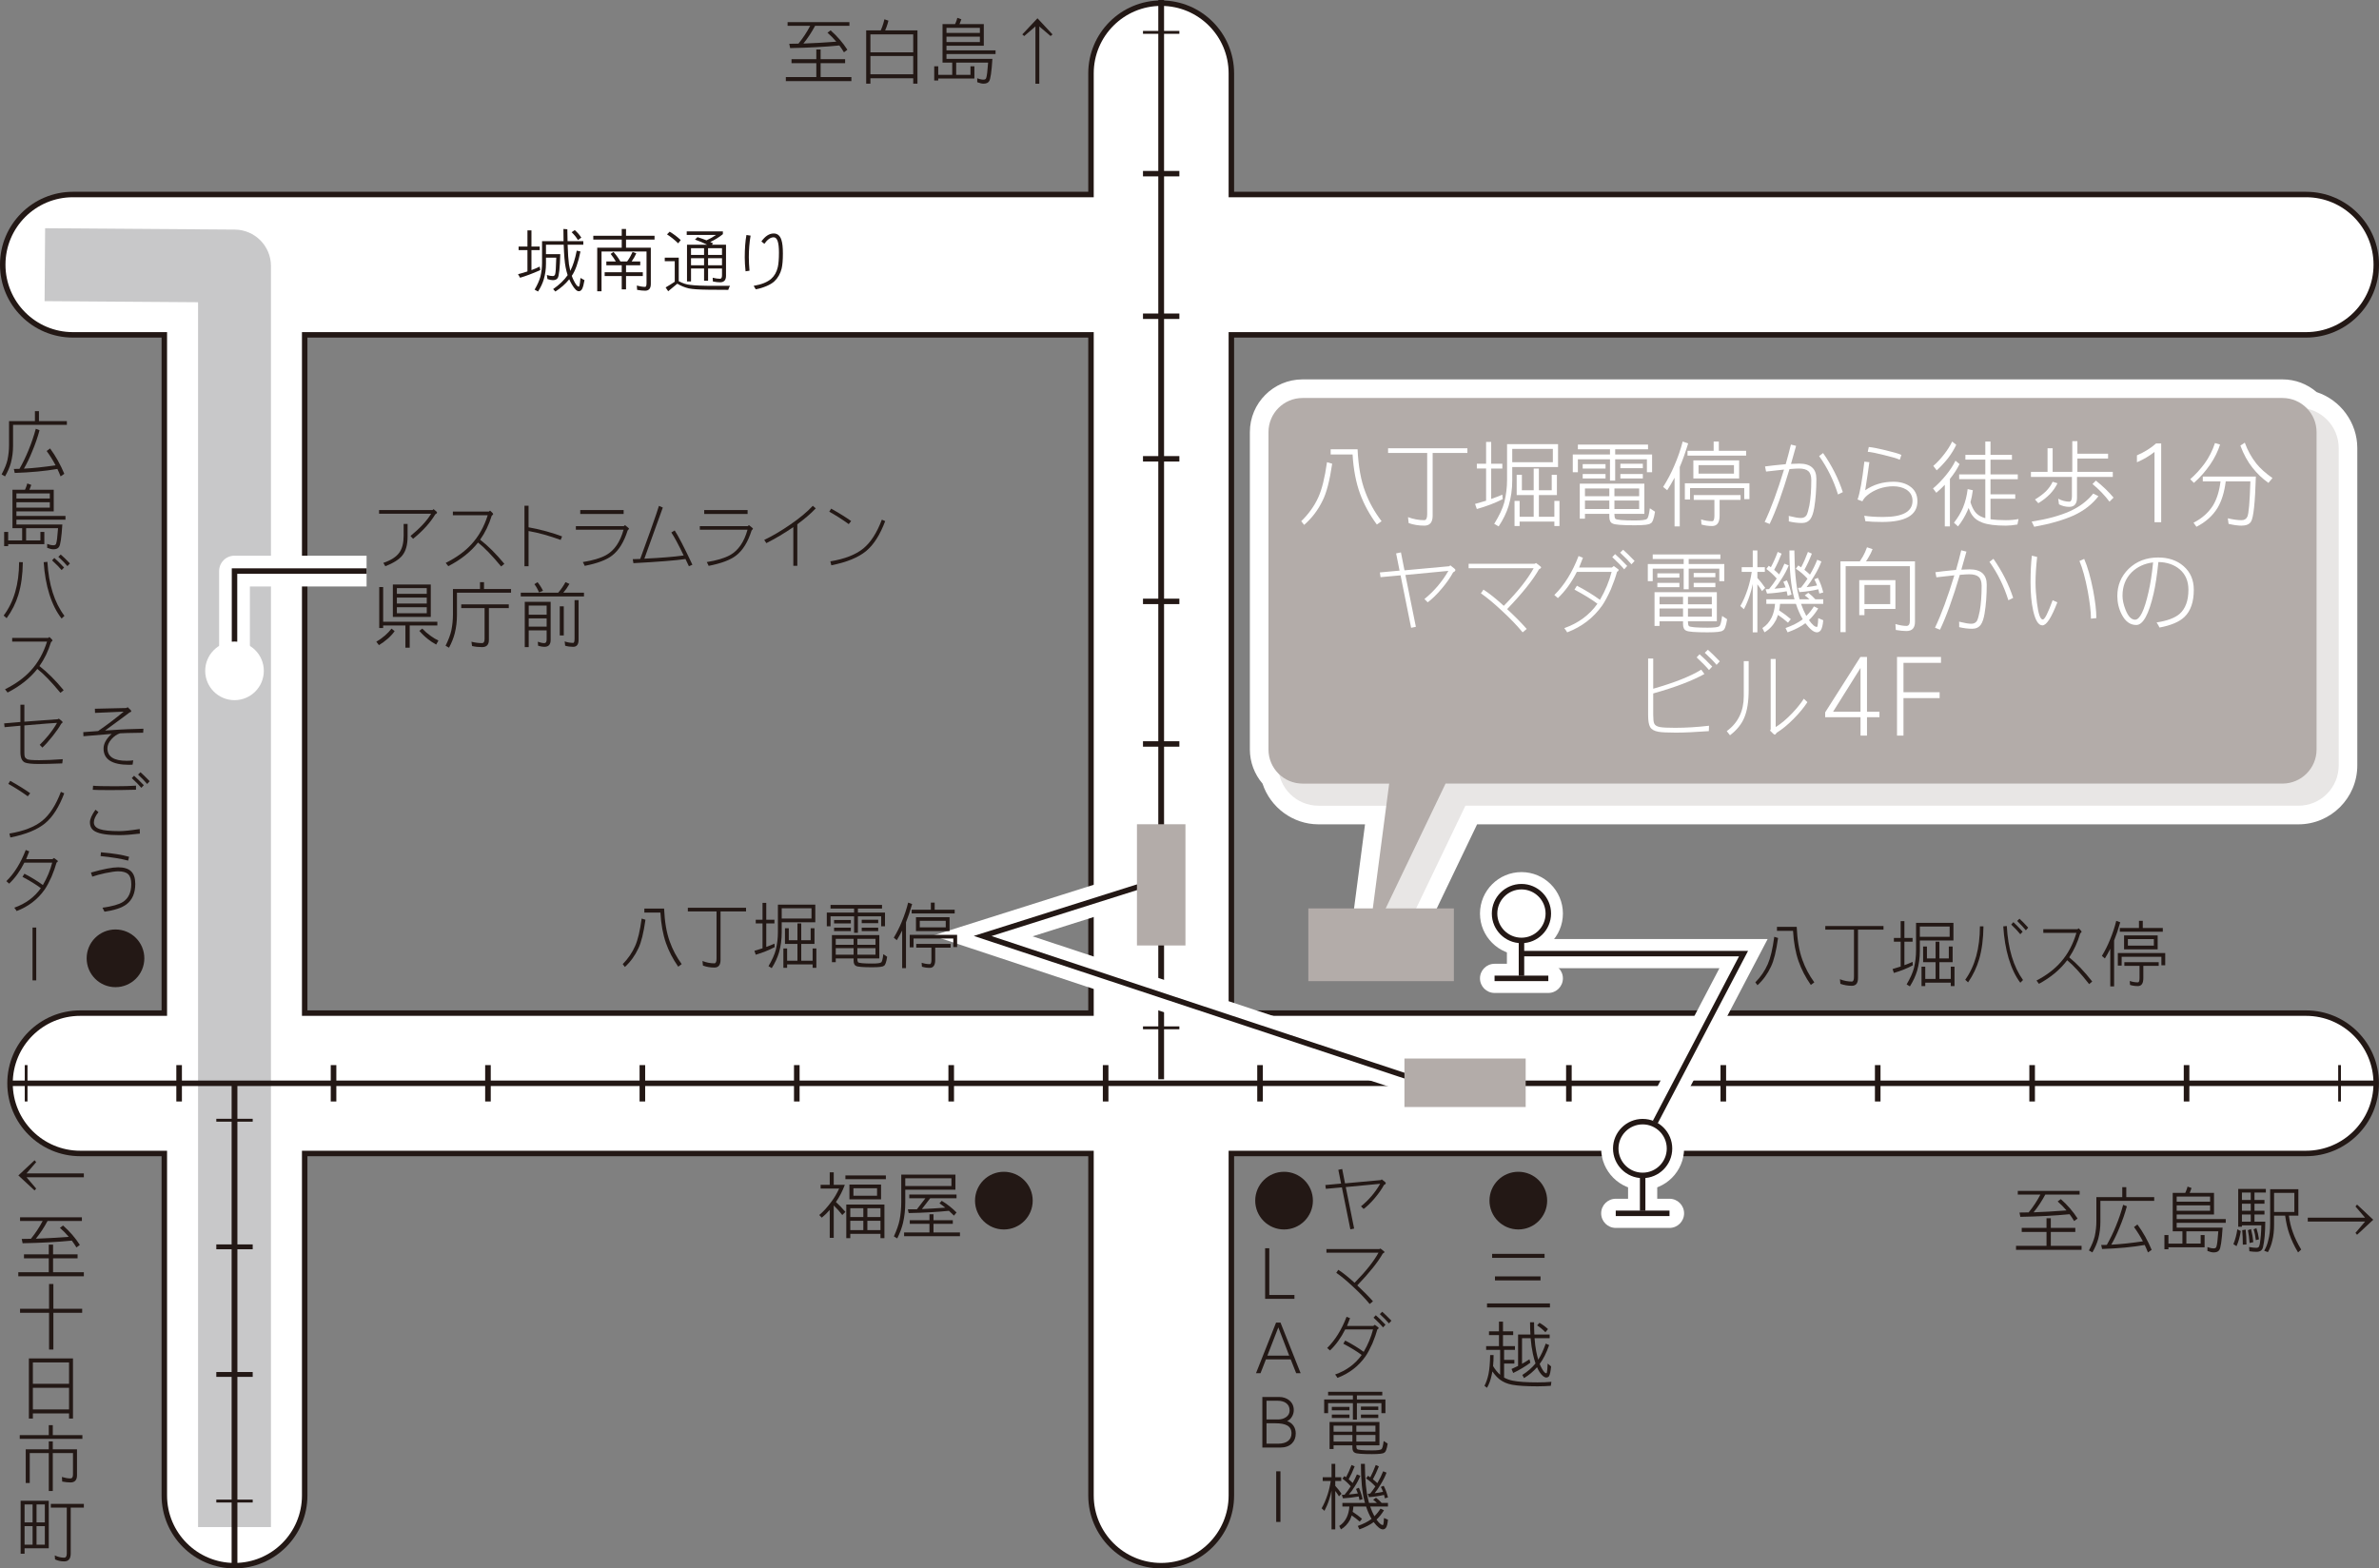 <?xml version="1.0" encoding="utf-8"?>
<!-- Generator: Adobe Illustrator 25.2.3, SVG Export Plug-In . SVG Version: 6.00 Build 0)  -->
<svg version="1.1" id="レイヤー_1" xmlns="http://www.w3.org/2000/svg" xmlns:xlink="http://www.w3.org/1999/xlink" x="0px"
	 y="0px" width="540px" height="356.059px" viewBox="0 0 540 356.059" enable-background="new 0 0 540 356.059"
	 xml:space="preserve">
<rect x="0" y="0" width="540" height="356.059" fill="#808080" stroke="none"/>
<g id="レイヤー_1_1_">
</g>
<g>
	<g>
		<g>
			<g>
				<path fill="#231815" d="M523.45,76.638H16.552C7.411,76.638,0,69.229,0,60.088c0-9.141,7.411-16.55,16.552-16.55H523.45
					c9.141,0,16.55,7.41,16.55,16.55C540,69.229,532.59,76.638,523.45,76.638z"/>
				<path fill="#231815" d="M523.435,262.48H18.207c-9.141,0-16.552-7.41-16.552-16.55c0-9.14,7.411-16.55,16.552-16.55h505.229
					c9.141,0,16.55,7.41,16.55,16.55C539.986,255.07,532.576,262.48,523.435,262.48z"/>
				<path fill="#231815" d="M53.23,356.059c-9.141,0-16.552-7.41-16.552-16.55V66.304c0-9.141,7.411-16.55,16.552-16.55
					c9.14,0,16.552,7.41,16.552,16.55v273.205C69.782,348.649,62.371,356.059,53.23,356.059z"/>
				<path fill="#FFFFFF" d="M53.23,354.819c-8.455,0-15.31-6.854-15.31-15.31V66.304c0-8.456,6.855-15.31,15.31-15.31
					s15.31,6.854,15.31,15.31v273.205C68.54,347.965,61.685,354.819,53.23,354.819z"/>
				<path fill="#231815" d="M263.572,356.059c-9.14,0-16.552-7.41-16.552-16.55V16.65c0-9.141,7.411-16.55,16.552-16.55
					c9.141,0,16.552,7.41,16.552,16.55v322.858C280.123,348.649,272.712,356.059,263.572,356.059z"/>
				<path fill="#FFFFFF" d="M523.45,75.398H16.552c-8.455,0-15.31-6.854-15.31-15.31c0-8.456,6.855-15.31,15.31-15.31H523.45
					c8.456,0,15.31,6.854,15.31,15.31C538.76,68.544,531.906,75.398,523.45,75.398z"/>
				<path fill="#FFFFFF" d="M523.435,261.24H18.207c-8.455,0-15.31-6.854-15.31-15.31c0-8.456,6.855-15.31,15.31-15.31h505.229
					c8.456,0,15.31,6.854,15.31,15.31C538.746,254.386,531.892,261.24,523.435,261.24z"/>
				<path fill="#231815" d="M291.463,266.018c-3.617,0-6.546,2.933-6.546,6.549c0,3.617,2.928,6.549,6.546,6.549
					c3.617,0,6.549-2.932,6.549-6.549C298.012,268.951,295.079,266.018,291.463,266.018z"/>
				<path fill="#231815" d="M344.639,266.018c-3.616,0-6.548,2.932-6.548,6.547c0,3.616,2.932,6.547,6.548,6.547
					c3.615,0,6.547-2.931,6.547-6.547C351.186,268.95,348.254,266.018,344.639,266.018z"/>
				<path fill="#231815" d="M227.862,266.018c-3.617,0-6.546,2.933-6.546,6.549c0,3.617,2.929,6.549,6.546,6.549
					c3.617,0,6.549-2.932,6.549-6.549C234.411,268.951,231.479,266.018,227.862,266.018z"/>
				<path fill="#231815" d="M26.214,211.008c-3.616,0-6.545,2.932-6.545,6.549c0,3.617,2.929,6.549,6.545,6.549
					c3.617,0,6.549-2.933,6.549-6.549C32.764,213.94,29.832,211.008,26.214,211.008z"/>
				<g>
					<path fill="#231815" d="M117.72,55.977h2.004v-3.681h0.909v3.681h1.87v0.801h-1.87v4.544c0.707-0.262,1.332-0.53,1.87-0.804
						l0.134,0.804c-1.722,0.764-3.25,1.34-4.584,1.728l-0.465-0.801c0.772-0.2,1.485-0.408,2.135-0.627v-4.844h-2.004V55.977z
						 M132.403,54.748v0.804h-3.558c0.066,2.033,0.166,3.509,0.297,4.433c0.088,0.533,0.188,1.038,0.3,1.508
						c0.596-1.12,1.086-2.651,1.471-4.59l0.844,0.188c-0.507,2.526-1.158,4.362-1.953,5.503l-0.014,0.017
						c0.097,0.305,0.208,0.582,0.331,0.833c0.507,1.092,0.927,1.636,1.257,1.636c0.066,0,0.12-0.105,0.166-0.314
						c0.065-0.254,0.137-0.81,0.214-1.668l0.912,0.502c-0.157,0.944-0.336,1.617-0.547,2.013c-0.199,0.337-0.448,0.505-0.744,0.505
						c-0.442,0-0.966-0.513-1.574-1.542c-0.22-0.376-0.419-0.77-0.596-1.177c-0.85,1.058-1.896,1.984-3.145,2.783l-0.513-0.55
						c1.403-0.975,2.501-2.03,3.296-3.162c-0.188-0.576-0.342-1.183-0.464-1.822c-0.208-1.061-0.354-2.757-0.431-5.095h-4.023v2.153
						h3.244c-0.088,3.136-0.279,4.938-0.579,5.408c-0.2,0.325-0.568,0.488-1.109,0.488c-0.342,0-0.75-0.083-1.223-0.251
						l-0.134-0.912c0.53,0.157,0.984,0.236,1.357,0.236c0.242,0,0.413-0.126,0.513-0.376c0.123-0.305,0.211-1.574,0.265-3.806
						h-2.335v1.368c0,1.226-0.166,2.407-0.496,3.538c-0.265,0.912-0.699,1.839-1.306,2.783l-0.778-0.425
						c0.65-1.12,1.092-2.113,1.323-2.971c0.242-1.029,0.365-2.061,0.365-3.099v-4.938h4.884c-0.023-0.847-0.034-1.771-0.034-2.766
						l0.892,0.063c0.011,0.984,0.029,1.887,0.051,2.703H132.403z M130.467,52.234c0.584,0.513,1.08,1.086,1.488,1.713l-0.778,0.55
						c-0.354-0.619-0.827-1.209-1.423-1.776L130.467,52.234z"/>
					<path fill="#231815" d="M134.67,53.522h6.455v-1.539h0.975v1.539h6.472v0.867H142.1v1.839h5.628v8.222
						c0,1.029-0.43,1.542-1.292,1.542c-0.519,0-1.123-0.063-1.819-0.188l-0.066-0.975c0.727,0.197,1.357,0.297,1.885,0.297
						c0.211,0,0.316-0.282,0.316-0.847v-7.187H136.54v9.026h-0.978v-9.89h5.562v-1.839h-6.455V53.522z M139.254,57.203
						c0.573,0.627,1.098,1.346,1.571,2.153h1.522c0.488-0.67,0.901-1.388,1.243-2.153l0.844,0.314
						c-0.299,0.65-0.65,1.263-1.061,1.839h1.953v0.867H142.1v1.588h3.809v0.864H142.1v3.019h-0.975v-3.019h-3.874V61.81h3.874
						v-1.588h-3.493v-0.867h2.153c-0.342-0.587-0.735-1.158-1.177-1.713L139.254,57.203z"/>
					<path fill="#231815" d="M150.892,58.492h3.176v5.346c0.938,0.493,1.799,0.77,2.583,0.833c1.06,0.148,2.908,0.222,5.545,0.222
						h3.507c-0.165,0.271-0.296,0.576-0.396,0.912l-4.519-0.032c-2.141-0.023-3.618-0.123-4.436-0.299
						c-0.958-0.231-1.83-0.587-2.614-1.069c-0.684,0.564-1.374,1.137-2.067,1.713c-0.188-0.305-0.382-0.593-0.582-0.864
						c0.707-0.41,1.397-0.841,2.07-1.292v-4.67h-2.267V58.492z M152.001,52.596c0.915,0.544,1.753,1.18,2.515,1.901l-0.579,0.739
						c-0.807-0.784-1.651-1.46-2.532-2.027L152.001,52.596z M155.873,52.533h8.211v0.627c-0.861,0.693-1.816,1.286-2.865,1.779
						c0.234,0.094,0.453,0.194,0.662,0.297l-0.314,0.316h3.227v7.059c0,0.986-0.453,1.477-1.357,1.477
						c-0.462,0-1.004-0.063-1.622-0.188l-0.048-0.85c0.65,0.16,1.209,0.237,1.671,0.237c0.299,0,0.448-0.268,0.448-0.801v-1.525
						h-3.162v2.768h-0.909v-2.768h-2.962V63.9h-0.912v-8.348h4.553c-0.818-0.419-1.734-0.807-2.748-1.163l0.579-0.55
						c0.741,0.228,1.42,0.471,2.036,0.721c0.818-0.376,1.545-0.784,2.187-1.226h-6.671V52.533z M156.851,57.879h2.962v-1.525h-2.962
						V57.879z M156.851,60.222h2.962v-1.605h-2.962V60.222z M160.722,57.879h3.162v-1.525h-3.162V57.879z M160.722,60.222h3.162
						v-1.605h-3.162V60.222z"/>
					<path fill="#231815" d="M170.373,53.491c-0.265,1.551-0.399,3.182-0.399,4.889c0,0.872,0.051,1.899,0.151,3.082l-0.895,0.125
						c-0.12-1.194-0.182-2.232-0.182-3.11c0-2.036,0.128-3.743,0.382-5.126L170.373,53.491z M177.706,57.534
						c0,1.465-0.094,2.609-0.282,3.427c-0.299,1.174-0.85,2.144-1.657,2.908c-0.43,0.399-1.04,0.767-1.836,1.1
						c-0.807,0.337-1.599,0.573-2.383,0.707l-0.479-0.784c1.796-0.305,3.133-0.844,4.003-1.619c0.73-0.65,1.22-1.525,1.474-2.626
						c0.177-0.756,0.265-1.868,0.265-3.336c0-2.295-0.396-3.441-1.192-3.441c-0.718,0-1.423,0.49-2.118,1.477l-0.678-0.533
						c0.861-1.206,1.793-1.81,2.797-1.81c0.861,0,1.446,0.493,1.753,1.48C177.595,55.153,177.706,56.171,177.706,57.534z"/>
				</g>
				<g>
					<path fill="#231815" d="M337.532,295.905h14.284v0.912h-14.284V295.905z M338.692,284.652h11.9v0.909h-11.9V284.652z
						 M339.336,289.767h10.343v0.91h-10.343V289.767z"/>
					<path fill="#231815" d="M337.979,302.243h2.267v-2.201h0.912v2.201h2.315v0.844h-2.315v2.517h2.714v0.844h-2.466v2.267h2.332
						v0.844h-2.332v3.179c0.584,0.319,1.223,0.55,1.919,0.696c1.292,0.265,3.179,0.396,5.662,0.396c1.2,0,2.255-0.043,3.159-0.131
						l-0.131,0.909c-1.015,0.077-2.024,0.117-3.028,0.117c-2.529,0-4.453-0.123-5.776-0.365c-1.072-0.2-2.004-0.596-2.797-1.192
						c-0.607-0.485-1.16-1.092-1.656-1.822c-0.065,0.331-0.131,0.647-0.199,0.944c-0.22,1.049-0.562,1.97-1.026,2.765l-0.579-0.448
						c0.388-0.75,0.69-1.628,0.909-2.631c0.222-1.069,0.348-2.52,0.382-4.353h0.778c0,0.904-0.04,1.739-0.117,2.5
						c0.476,0.804,1.009,1.465,1.605,1.984v-5.659h-3.176v-0.844h2.911v-2.517h-2.267V302.243z M351.75,302.956v0.844h-3.427
						c0.077,1.092,0.199,2.07,0.365,2.931c0.142,0.727,0.299,1.377,0.465,1.953c0.627-0.972,1.197-2.192,1.705-3.658l0.778,0.331
						c-0.619,1.788-1.337,3.216-2.152,4.285c0.143,0.365,0.297,0.69,0.462,0.978c0.411,0.761,0.756,1.14,1.044,1.14
						c0.065,0,0.117-0.088,0.148-0.262c0.057-0.234,0.111-0.878,0.165-1.939l0.778,0.647c-0.108,1.123-0.265,1.859-0.462,2.201
						c-0.157,0.208-0.365,0.314-0.63,0.314c-0.453,0-0.961-0.408-1.522-1.223c-0.211-0.334-0.402-0.701-0.579-1.109
						c-0.827,0.947-1.81,1.771-2.948,2.466l-0.396-0.713c1.192-0.75,2.19-1.622,2.997-2.614c-0.222-0.653-0.419-1.38-0.596-2.187
						c-0.231-1.058-0.402-2.238-0.513-3.541h-1.953v5.81c0.619-0.342,1.18-0.684,1.688-1.026l0.2,0.778
						c-1.172,0.869-2.466,1.648-3.892,2.332l-0.379-0.909c0.519-0.231,1.015-0.465,1.488-0.696v-7.133h2.8
						c-0.057-0.872-0.083-1.799-0.083-2.78h0.909c0,0.992,0.023,1.919,0.066,2.78H351.75z M349.432,300.307
						c0.707,0.396,1.351,0.872,1.939,1.423l-0.582,0.713c-0.596-0.607-1.223-1.126-1.885-1.557L349.432,300.307z"/>
				</g>
				<g>
					<path fill="#231815" d="M314.555,268.561c0,0.177-0.137,0.325-0.413,0.448c-0.496,0.927-1.186,1.916-2.07,2.962
						c-0.915,1.083-1.765,1.91-2.549,2.483l-0.596-0.596c1.756-1.423,3.208-3.128,4.354-5.115l-7.812,0.744l1.904,9.42l-0.861,0.18
						l-1.922-9.531l-3.641,0.331l-0.117-0.861l3.575-0.33l-0.627-3.128l0.878-0.182l0.644,3.259l8.143-0.744l0.182-0.165
						C314.247,268.187,314.555,268.461,314.555,268.561z"/>
					<path fill="#231815" d="M314.259,284.184c0,0.154-0.128,0.282-0.382,0.382c-1.081,1.93-3.011,4.348-5.793,7.247
						c1.468,1.369,2.654,2.572,3.558,3.609l-0.744,0.613c-1.003-1.226-2.266-2.537-3.789-3.94c-1.468-1.369-2.731-2.418-3.792-3.145
						l0.464-0.678c1.038,0.662,2.267,1.645,3.689,2.945c2.54-2.569,4.348-4.85,5.431-6.834h-11.818v-0.812h11.997l0.265-0.131
						C313.953,283.902,314.259,284.15,314.259,284.184z"/>
					<path fill="#231815" d="M312.933,301.416c0,0.188-0.094,0.308-0.282,0.365c-0.262,0.949-0.644,2.024-1.14,3.227
						c-0.562,1.246-1.086,2.224-1.574,2.928c-1.588,2.241-3.706,3.863-6.355,4.867c-0.1-0.188-0.276-0.442-0.53-0.761
						c2.56-0.904,4.57-2.383,6.027-4.436c-1.038-0.784-2.429-1.639-4.171-2.566l0.445-0.71c1.568,0.815,2.962,1.671,4.188,2.566
						c0.972-1.668,1.676-3.361,2.118-5.083h-6.321c-0.949,1.899-2.098,3.487-3.444,4.767l-0.644-0.562
						c1.807-1.776,3.276-4.137,4.402-7.085l0.793,0.314c-0.285,0.741-0.516,1.332-0.693,1.773h5.959l0.348-0.265
						c0.108,0.066,0.285,0.194,0.528,0.379C312.819,301.299,312.933,301.393,312.933,301.416z M314.489,300.738l-0.547,0.613
						c-0.462-0.564-1.186-1.303-2.167-2.218l0.513-0.547C312.827,299.05,313.563,299.765,314.489,300.738z M315.829,299.828
						l-0.562,0.61c-0.488-0.584-1.174-1.289-2.07-2.118l0.547-0.527C314.207,298.189,314.903,298.867,315.829,299.828z"/>
					<path fill="#231815" d="M301.463,315.962h12.296v0.83h-5.759v0.909h6.472v3.11h-0.91v-2.266h-5.562v3.74h-0.91v-3.74h-5.628
						v2.266h-0.892v-3.11h6.52v-0.909h-5.628V315.962z M313.115,322.816v5.297h-5.246v0.131c0,0.331,0.054,0.573,0.166,0.727
						c0.22,0.199,1.351,0.299,3.393,0.299c1.214,0,1.919-0.088,2.118-0.265c0.208-0.1,0.385-0.721,0.53-1.87l0.909,0.596
						c-0.199,1.28-0.464,1.964-0.795,2.053c-0.197,0.22-1.118,0.331-2.763,0.331c-2.207,0-3.493-0.1-3.857-0.297
						c-0.396-0.157-0.596-0.553-0.596-1.192v-0.513h-4.271v0.844h-0.909v-6.141H313.115z M302.307,319.389h4.005v0.778h-4.005
						V319.389z M302.307,321.128h4.005v0.778h-4.005V321.128z M302.703,325.017h4.271v-1.357h-4.271V325.017z M302.703,327.266
						h4.271v-1.488h-4.271V327.266z M307.869,323.66v1.357h4.337v-1.357H307.869z M307.869,325.778v1.488h4.337v-1.488H307.869z
						 M308.91,319.324h3.94v0.778h-3.94V319.324z M308.91,321.128h3.94v0.778h-3.94V321.128z"/>
					<path fill="#231815" d="M300.237,335.363h2.004v-3.045h0.844v3.045h1.357v0.844h-1.357v1.109
						c0.485,0.519,0.961,1.12,1.423,1.805l-0.579,0.579c-0.254-0.419-0.536-0.827-0.844-1.226v8.724h-0.844v-8.79
						c-0.142,0.707-0.314,1.357-0.513,1.953c-0.276,0.895-0.641,1.771-1.092,2.632l-0.647-0.579c0.499-0.85,0.949-1.893,1.357-3.127
						c0.322-1.004,0.559-2.03,0.713-3.079h-1.822V335.363z M304.708,341.188h5.132c-0.034-0.088-0.062-0.177-0.083-0.265
						c-0.564-2.018-0.847-4.887-0.847-8.604h0.895c0.034,3.618,0.288,6.332,0.761,8.143c0.054,0.254,0.117,0.496,0.182,0.727h1.788
						c-0.254-0.254-0.536-0.49-0.844-0.71l0.644-0.465c0.465,0.354,0.89,0.744,1.274,1.174h1.44v0.83h-4.037
						c0.285,0.827,0.607,1.56,0.958,2.201c0.519-0.507,0.984-1.086,1.391-1.739l0.778,0.382c-0.485,0.804-1.049,1.511-1.688,2.118
						c0.596,0.827,1.075,1.24,1.44,1.24c0.043,0,0.083-0.066,0.117-0.2c0.065-0.254,0.108-0.721,0.131-1.406l0.909,0.382
						c-0.077,0.904-0.231,1.517-0.462,1.836c-0.188,0.242-0.419,0.365-0.696,0.365c-0.553,0-1.246-0.553-2.087-1.656
						c-0.815,0.619-1.89,1.169-3.227,1.656l-0.379-0.778c1.235-0.442,2.23-0.938,2.979-1.491c0.054-0.043,0.106-0.083,0.148-0.114
						c-0.473-0.796-0.89-1.728-1.24-2.797h-2.879c-0.034,0.419-0.088,0.815-0.168,1.192c0.818,0.539,1.525,1.069,2.121,1.588
						l-0.513,0.645c-0.596-0.528-1.203-0.998-1.822-1.406c-0.111,0.331-0.231,0.644-0.365,0.944
						c-0.507,0.958-1.203,1.699-2.084,2.218l-0.382-0.778c0.718-0.453,1.28-1.098,1.688-1.936c0.334-0.696,0.536-1.517,0.613-2.466
						h-1.588V341.188z M306.777,332.584l0.71,0.314c-0.431,1.103-0.881,2.084-1.357,2.945c0.319,0.254,0.624,0.53,0.91,0.827
						c0.376-0.65,0.695-1.3,0.961-1.953l0.778,0.316c-0.308,0.784-0.739,1.6-1.292,2.449c-0.408,0.673-0.844,1.269-1.306,1.788
						c0.684-0.054,1.363-0.134,2.036-0.231c-0.123-0.354-0.26-0.696-0.413-1.026l0.644-0.265c0.365,0.784,0.644,1.648,0.844,2.597
						l-0.713,0.199c-0.043-0.276-0.097-0.547-0.165-0.812c-1.158,0.211-2.349,0.348-3.575,0.416l-0.265-0.778
						c0.211-0.011,0.422-0.023,0.63-0.034c0.507-0.608,0.972-1.246,1.391-1.919c-0.584-0.673-1.214-1.252-1.887-1.739l0.448-0.579
						c0.131,0.088,0.259,0.177,0.379,0.265C305.976,334.556,306.39,333.63,306.777,332.584z M312.272,332.584l0.713,0.314
						c-0.431,1.103-0.884,2.078-1.357,2.928c0.351,0.276,0.687,0.57,1.01,0.878c0.527-0.892,0.969-1.793,1.323-2.697l0.761,0.314
						c-0.319,0.861-0.767,1.753-1.34,2.683c-0.43,0.739-0.884,1.4-1.357,1.984c0.65-0.077,1.286-0.182,1.904-0.314
						c-0.145-0.388-0.311-0.756-0.499-1.109l0.647-0.265c0.419,0.807,0.744,1.688,0.975,2.648l-0.71,0.2
						c-0.057-0.277-0.117-0.536-0.182-0.778c-1.115,0.265-2.264,0.436-3.444,0.513l-0.248-0.761c0.188-0.011,0.37-0.029,0.547-0.051
						c0.419-0.519,0.81-1.058,1.174-1.622c-0.65-0.716-1.357-1.323-2.118-1.819l0.448-0.596c0.174,0.108,0.348,0.225,0.513,0.348
						C311.47,334.562,311.884,333.63,312.272,332.584z"/>
					<path fill="#231815" d="M293.819,294.862h-6.654v-11.487h0.944v10.609h5.71V294.862z"/>
					<path fill="#231815" d="M295.225,311.743h-1.009l-1.243-3.131h-5.625l-1.226,3.131h-1.026l4.553-11.487h1.009L295.225,311.743z
						 M292.628,307.751l-2.466-6.404l-2.483,6.404H292.628z"/>
					<path fill="#231815" d="M294.116,325.43c0,0.915-0.282,1.662-0.844,2.235c-0.63,0.638-1.528,0.961-2.697,0.961h-4.04v-11.487
						h3.792c0.927,0,1.705,0.26,2.332,0.775c0.673,0.565,1.009,1.297,1.009,2.204c0,0.528-0.137,1.026-0.413,1.488
						c-0.265,0.465-0.627,0.801-1.092,1.009c0.619,0.211,1.097,0.565,1.44,1.061C293.945,324.173,294.116,324.757,294.116,325.43z
						 M292.728,320.201c0-0.753-0.282-1.32-0.847-1.705c-0.473-0.331-1.092-0.496-1.853-0.496h-2.549v4.251h2.6
						c0.693,0,1.289-0.165,1.788-0.496C292.44,321.382,292.728,320.863,292.728,320.201z M293.155,325.413
						c0-0.85-0.336-1.457-1.009-1.819c-0.584-0.319-1.466-0.482-2.648-0.482h-2.019v4.636h2.614c0.995,0,1.756-0.211,2.286-0.63
						C292.896,326.699,293.155,326.132,293.155,325.413z"/>
					<path fill="#231815" d="M290.641,345.507h-0.961V334.02h0.961V345.507z"/>
				</g>
				<g>
					<path fill="#231815" d="M188.337,266.138h0.909v2.845h2.517c-0.53,1.423-1.203,2.726-2.018,3.906
						c0.727,0.653,1.445,1.397,2.15,2.235l-0.71,0.713c-0.542-0.73-1.186-1.451-1.939-2.17v7.35h-0.909v-6.341
						c-0.573,0.662-1.175,1.249-1.805,1.756l-0.579-0.596c0.872-0.707,1.782-1.699,2.731-2.98c0.707-0.938,1.303-1.947,1.788-3.03
						h-4.205v-0.844h2.07V266.138z M191.895,266.848h9.186v0.844h-9.186V266.848z M200.751,273.453v7.629h-0.892v-0.978h-6.854
						v0.978h-0.909v-7.629H200.751z M192.808,268.917h7.182v3.359h-7.182V268.917z M193.004,276.299h2.962v-2.002h-2.962V276.299z
						 M193.004,279.261h2.962v-2.118h-2.962V279.261z M193.717,271.449h5.363v-1.688h-5.363V271.449z M196.879,274.297v2.002h2.979
						v-2.002H196.879z M196.879,279.261h2.979v-2.118h-2.979V279.261z"/>
					<path fill="#231815" d="M205.483,270.092v2.948c0,1.565-0.165,3.077-0.496,4.533c-0.276,1.169-0.718,2.361-1.326,3.575
						l-0.761-0.462c0.653-1.426,1.089-2.683,1.309-3.775c0.242-1.323,0.365-2.643,0.365-3.957v-6.289h12.296v3.427H205.483z
						 M206.51,277.011h4.468v-1.357h0.912v1.357h4.385v0.827h-4.385v1.953h6.007v0.844h-12.679v-0.844h5.759v-1.953h-4.468V277.011z
						 M215.961,267.495h-10.478v1.753h10.478V267.495z M206.393,271.184h10.726v0.844h-5.976l-1.884,2.452
						c1.611-0.068,3.381-0.171,5.311-0.316c-0.442-0.354-0.884-0.678-1.323-0.975l0.513-0.579c1.234,0.75,2.355,1.631,3.359,2.646
						l-0.579,0.713c-0.376-0.385-0.756-0.75-1.143-1.092c-2.637,0.276-5.682,0.448-9.135,0.513l-0.199-0.844
						c0.653,0,1.34-0.006,2.07-0.017l1.919-2.5h-3.658V271.184z"/>
				</g>
				<g>
					<path fill="#231815" d="M402.732,212.672l0.864,0.265c-0.419,2.991-0.952,5.152-1.602,6.489
						c-0.767,1.654-1.788,3.068-3.068,4.237l-0.488-0.647c1.237-1.269,2.181-2.651,2.831-4.154
						C401.876,217.482,402.364,215.421,402.732,212.672z M403.345,210.406h4.482c0.126,2.991,0.556,5.488,1.289,7.498
						c0.639,1.796,1.54,3.501,2.706,5.112l-0.787,0.582c-1.206-1.722-2.133-3.509-2.783-5.363c-0.693-1.987-1.112-4.294-1.26-6.919
						h-3.646V210.406z"/>
					<path fill="#231815" d="M414.318,210.223h13.209v0.827h-5.788v11.008c0,1.157-0.465,1.736-1.4,1.736
						c-0.921,0-1.785-0.148-2.595-0.448l-0.108-1.041c0.901,0.354,1.802,0.53,2.703,0.53c0.325,0,0.487-0.348,0.487-1.044V211.05
						h-6.509V210.223z"/>
					<path fill="#231815" d="M429.885,212.937h1.539v-3.823h0.85v3.823h1.856v0.844h-1.856v5.329
						c0.65-0.231,1.269-0.479,1.856-0.744l0.063,0.778c-1.238,0.673-2.674,1.252-4.308,1.736l-0.3-0.892
						c0.639-0.188,1.252-0.376,1.839-0.562v-5.645h-1.539V212.937z M435.781,213.516v2.349c0,1.557-0.205,3.059-0.613,4.504
						c-0.345,1.169-0.895,2.355-1.651,3.558l-0.738-0.448c0.838-1.423,1.397-2.683,1.682-3.775c0.302-1.311,0.456-2.62,0.456-3.923
						v-6.272h8.49v4.006H435.781z M442.543,210.337h-6.763v2.335h6.763V210.337z M436.519,214.873h0.867v2.714h1.965v-3.806h0.864
						v3.806h2.138v-2.714h0.867v3.558h-3.005v3.809h2.58v-2.783h0.85v4.402h-0.85v-0.775h-5.788v0.775h-0.85v-4.402h0.85v2.783
						h2.344v-3.809h-2.831V214.873z"/>
					<path fill="#231815" d="M450.218,210.306c-0.031,2.825-0.354,5.292-0.961,7.398c-0.556,1.908-1.4,3.681-2.532,5.312
						l-0.644-0.596c2.212-3.088,3.324-7.133,3.333-12.131L450.218,210.306z M459.196,222.488l-0.613,0.61
						c-1.092-1.445-1.973-3.281-2.643-5.511c-0.65-2.184-1.058-4.61-1.226-7.281l0.801-0.083
						C455.798,215.375,457.027,219.463,459.196,222.488z M459.116,211.515l-0.533,0.579c-0.442-0.565-1.129-1.297-2.061-2.201
						l0.488-0.547C457.514,209.798,458.215,210.52,459.116,211.515z M460.373,210.588l-0.533,0.61
						c-0.462-0.584-1.118-1.289-1.967-2.118l0.519-0.513C458.834,208.955,459.496,209.627,460.373,210.588z"/>
					<path fill="#231815" d="M474.902,222.819l-0.693,0.596c-1.97-2.506-3.632-4.313-4.983-5.428
						c-1.582,2.118-3.721,3.906-6.415,5.36l-0.55-0.744c2.284-1.192,4.14-2.609,5.565-4.254c1.551-1.776,2.717-3.965,3.492-6.569
						h-7.518v-0.829h7.769l0.251-0.214c0.126,0.131,0.257,0.26,0.394,0.379c0.188,0.2,0.282,0.336,0.282,0.413
						c0,0.068-0.105,0.188-0.314,0.365c-0.607,2.064-1.443,3.88-2.5,5.445C471.382,218.719,473.121,220.544,474.902,222.819z"/>
					<path fill="#231815" d="M480.359,209.049l0.91,0.331c-0.471,1.622-0.938,3.002-1.397,4.137v10.412h-0.867v-8.542
						c-0.388,0.772-0.796,1.505-1.226,2.201l-0.676-0.579c0.713-1.18,1.326-2.406,1.839-3.675
						C479.55,211.868,480.023,210.437,480.359,209.049z M491.476,216.364v2.78h-0.867v-1.936h-9.023v2.002h-0.867v-2.845H491.476z
						 M485.517,209.049h0.864v1.622h4.545v0.844h-9.765v-0.844h4.356V209.049z M482.135,212.359h7.626v3.162h-7.626V212.359z
						 M482.198,218.431h7.798v0.844h-3.49v2.783c0,1.2-0.413,1.802-1.243,1.802c-0.627,0-1.22-0.088-1.776-0.262l-0.062-0.895
						c0.619,0.211,1.231,0.314,1.839,0.314c0.254,0,0.379-0.319,0.379-0.958v-2.783h-3.444V218.431z M482.999,214.674h5.896v-1.488
						h-5.896V214.674z"/>
				</g>
				<path fill="#FFFFFF" d="M263.572,354.819c-8.455,0-15.31-6.854-15.31-15.31V16.65c0-8.456,6.855-15.31,15.31-15.31
					c8.455,0,15.309,6.854,15.309,15.31v322.858C278.88,347.965,272.026,354.819,263.572,354.819z"/>
				<path fill="#C8C8C9" d="M61.505,346.682h-16.55V68.613l-34.834-0.248l0.12-16.553L53.29,52.12
					c4.546,0.034,8.215,3.729,8.215,8.276V346.682z"/>
				<rect x="2.019" y="245.308" fill="#231815" width="537.616" height="1.243"/>
				<rect x="262.917" fill="#231815" width="1.308" height="245.014"/>
				<rect x="52.576" y="245.565" fill="#231815" width="1.309" height="109.579"/>
				<g>
					<rect x="49.1" y="340.441" fill="#231815" width="8.259" height="0.656"/>
					<path fill="#231815" d="M57.36,312.578H49.1v-1.103h8.259V312.578z M57.36,283.609H49.1v-1.104h8.259V283.609z"/>
					<rect x="49.1" y="253.987" fill="#231815" width="8.259" height="0.656"/>
				</g>
				<g>
					<rect x="5.621" y="241.801" fill="#231815" width="0.622" height="8.256"/>
					<path fill="#231815" d="M496.955,250.058h-1.271v-8.256h1.271V250.058z M461.902,250.058h-1.269v-8.256h1.269V250.058z
						 M426.851,250.058h-1.268v-8.256h1.268V250.058z M391.801,250.058h-1.269v-8.256h1.269V250.058z M356.75,250.058h-1.269v-8.256
						h1.269V250.058z M321.7,250.058h-1.268v-8.256h1.268V250.058z M286.649,250.058h-1.272v-8.256h1.272V250.058z M251.597,250.058
						h-1.269v-8.256h1.269V250.058z M216.547,250.058h-1.27v-8.256h1.27V250.058z M181.496,250.058h-1.27v-8.256h1.27V250.058z
						 M146.445,250.058h-1.269v-8.256h1.269V250.058z M111.394,250.058h-1.269v-8.256h1.269V250.058z M76.344,250.058h-1.27v-8.256
						h1.27V250.058z M41.293,250.058h-1.27v-8.256h1.27V250.058z"/>
					<rect x="530.737" y="241.801" fill="#231815" width="0.619" height="8.256"/>
				</g>
				<g>
					<rect x="259.442" y="7.019" fill="#231815" width="8.259" height="0.656"/>
					<path fill="#231815" d="M267.701,201.878h-8.259v-1.234h8.259V201.878z M267.701,169.511h-8.259v-1.234h8.259V169.511z
						 M267.701,137.143h-8.259v-1.234h8.259V137.143z M267.701,104.778h-8.259v-1.235h8.259V104.778z M267.701,72.411h-8.259v-1.235
						h8.259V72.411z M267.701,40.043h-8.259v-1.235h8.259V40.043z"/>
					<rect x="259.442" y="233.011" fill="#231815" width="8.259" height="0.653"/>
				</g>
				<g>
					<path fill="#FFFFFF" d="M378.953,260.739c0-3.369-2.728-6.102-6.094-6.102c-3.373,0-6.109,2.733-6.109,6.102
						c0,3.369,2.736,6.102,6.109,6.102C376.225,266.841,378.953,264.108,378.953,260.739z"/>
					<path fill="#FFFFFF" d="M372.859,270.152c-5.192,0-9.417-4.222-9.417-9.414c0-5.189,4.225-9.411,9.417-9.411
						c5.186,0,9.406,4.222,9.406,9.411C382.264,265.929,378.044,270.152,372.859,270.152z M372.859,257.946
						c-1.542,0-2.797,1.252-2.797,2.791c0,1.539,1.254,2.794,2.797,2.794c1.537,0,2.785-1.254,2.785-2.794
						C375.644,259.198,374.395,257.946,372.859,257.946z"/>
				</g>
				<polygon fill="#FFFFFF" points="378.643,256.293 372.782,253.22 390.287,219.803 345.206,219.803 345.206,213.183 
					401.229,213.183 				"/>
				<polygon fill="#FFFFFF" points="322.911,249.237 211.702,212.413 262.036,196.507 264.14,203.167 234.39,212.567 
					325.107,242.605 				"/>
				<polygon fill="#231815" points="323.815,246.511 221.03,212.475 262.902,199.244 263.275,200.43 225.062,212.504 
					324.203,245.331 				"/>
				<rect x="258.072" y="187.121" fill="#B3ACA9" width="11.01" height="27.52"/>
				<g>
					<g>
						<g>
							<g>
								<line fill="#FFFFFF" x1="372.859" y1="267.553" x2="372.859" y2="274.879"/>
								<path fill="#FFFFFF" d="M372.859,278.189c-1.828,0-3.31-1.483-3.31-3.31v-7.324c0-1.827,1.482-3.31,3.31-3.31
									s3.31,1.483,3.31,3.31v7.324C376.169,276.706,374.686,278.189,372.859,278.189z"/>
							</g>
							<g>
								<line fill="#FFFFFF" x1="366.75" y1="275.452" x2="378.953" y2="275.452"/>
								<path fill="#FFFFFF" d="M378.954,278.762h-12.202c-1.828,0-3.31-1.483-3.31-3.31s1.482-3.31,3.31-3.31h12.202
									c1.827,0,3.31,1.482,3.31,3.31S380.781,278.762,378.954,278.762z"/>
							</g>
						</g>
					</g>
					<g>
						<path fill="#231815" d="M372.859,267.463c-3.709,0-6.728-3.016-6.728-6.726c0-3.707,3.019-6.723,6.728-6.723
							c3.703,0,6.717,3.016,6.717,6.723C379.576,264.447,376.562,267.463,372.859,267.463z M372.859,255.258
							c-3.025,0-5.485,2.458-5.485,5.48c0,3.025,2.46,5.482,5.485,5.482c3.019,0,5.474-2.458,5.474-5.482
							C378.333,257.716,375.878,255.258,372.859,255.258z"/>
						<g>
							<rect x="372.237" y="266.725" fill="#231815" width="1.243" height="8.154"/>
							<rect x="366.752" y="274.83" fill="#231815" width="12.202" height="1.243"/>
						</g>
					</g>
				</g>
				<g>
					<path fill="#FFFFFF" d="M351.449,207.396c0-3.369-2.728-6.102-6.094-6.102c-3.373,0-6.109,2.732-6.109,6.102
						s2.736,6.102,6.109,6.102C348.72,213.498,351.449,210.766,351.449,207.396z"/>
					<path fill="#FFFFFF" d="M345.355,216.809c-5.195,0-9.42-4.222-9.42-9.414c0-5.189,4.225-9.411,9.42-9.411
						c5.186,0,9.403,4.222,9.403,9.411C354.757,212.587,350.541,216.809,345.355,216.809z M345.355,204.604
						c-1.542,0-2.8,1.252-2.8,2.791s1.257,2.794,2.8,2.794c1.534,0,2.783-1.254,2.783-2.794S346.889,204.604,345.355,204.604z"/>
				</g>
				<g>
					<g>
						<g>
							<g>
								<line fill="#FFFFFF" x1="345.354" y1="214.21" x2="345.354" y2="221.536"/>
								<path fill="#FFFFFF" d="M345.355,224.846c-1.828,0-3.31-1.482-3.31-3.31v-7.327c0-1.828,1.482-3.31,3.31-3.31
									s3.31,1.482,3.31,3.31v7.327C348.665,223.364,347.182,224.846,345.355,224.846z"/>
							</g>
							<g>
								<line fill="#FFFFFF" x1="339.246" y1="222.109" x2="351.449" y2="222.109"/>
								<path fill="#FFFFFF" d="M351.447,225.419h-12.202c-1.828,0-3.31-1.482-3.31-3.31c0-1.827,1.483-3.31,3.31-3.31h12.202
									c1.828,0,3.31,1.483,3.31,3.31C354.757,223.937,353.275,225.419,351.447,225.419z"/>
							</g>
						</g>
					</g>
					<g>
						<path fill="#231815" d="M345.355,214.121c-3.712,0-6.731-3.016-6.731-6.726c0-3.706,3.019-6.723,6.731-6.723
							c3.701,0,6.714,3.016,6.714,6.723C352.069,211.104,349.055,214.121,345.355,214.121z M345.355,201.915
							c-3.028,0-5.488,2.458-5.488,5.48c0,3.025,2.461,5.482,5.488,5.482c3.016,0,5.471-2.458,5.471-5.482
							C350.826,204.373,348.371,201.915,345.355,201.915z"/>
						<g>
							<rect x="344.733" y="213.382" fill="#231815" width="1.243" height="8.154"/>
							<rect x="339.245" y="221.488" fill="#231815" width="12.202" height="1.243"/>
						</g>
					</g>
				</g>
				<g>
					<path fill="#231815" d="M145.646,208.532l0.864,0.265c-0.419,2.991-0.952,5.152-1.602,6.489
						c-0.767,1.654-1.788,3.068-3.068,4.237l-0.488-0.647c1.238-1.269,2.181-2.651,2.831-4.154
						C144.791,213.342,145.279,211.281,145.646,208.532z M146.259,206.266h4.482c0.126,2.991,0.556,5.488,1.289,7.498
						c0.638,1.796,1.539,3.501,2.705,5.112l-0.787,0.582c-1.206-1.722-2.133-3.509-2.783-5.363c-0.693-1.987-1.112-4.294-1.26-6.919
						h-3.646V206.266z"/>
					<path fill="#231815" d="M156.132,206.084h13.209v0.827h-5.788v11.008c0,1.158-0.465,1.736-1.4,1.736
						c-0.921,0-1.785-0.148-2.594-0.448l-0.109-1.041c0.901,0.354,1.802,0.53,2.703,0.53c0.325,0,0.488-0.348,0.488-1.043V206.91
						h-6.509V206.084z"/>
					<path fill="#231815" d="M171.542,208.798h1.54v-3.823h0.85v3.823h1.856v0.844h-1.856v5.329c0.65-0.231,1.269-0.479,1.856-0.744
						l0.062,0.778c-1.237,0.673-2.674,1.252-4.308,1.736l-0.299-0.892c0.639-0.188,1.252-0.376,1.839-0.562v-5.645h-1.54V208.798z
						 M177.438,209.376v2.349c0,1.557-0.205,3.059-0.613,4.505c-0.345,1.169-0.895,2.355-1.651,3.558l-0.738-0.448
						c0.838-1.423,1.397-2.683,1.682-3.775c0.302-1.311,0.456-2.62,0.456-3.923v-6.272h8.49v4.006H177.438z M184.201,206.197h-6.763
						v2.335h6.763V206.197z M178.176,210.734h0.867v2.714h1.964v-3.806h0.864v3.806h2.139v-2.714h0.867v3.558h-3.005v3.809h2.58
						v-2.783h0.85v4.402h-0.85v-0.775h-5.788v0.775h-0.85v-4.402h0.85v2.783h2.343v-3.809h-2.831V210.734z"/>
					<path fill="#231815" d="M188.523,205.436h11.683v0.83h-5.474v0.909h6.15v3.11h-0.867v-2.266h-5.283v3.74h-0.864v-3.74h-5.346
						v2.266h-0.85v-3.11h6.195v-0.909h-5.346V205.436z M199.593,212.29v5.297h-4.986v0.131c0,0.331,0.054,0.573,0.157,0.727
						c0.211,0.199,1.286,0.299,3.224,0.299c1.152,0,1.825-0.088,2.013-0.265c0.2-0.1,0.368-0.721,0.502-1.87l0.866,0.596
						c-0.188,1.28-0.442,1.964-0.755,2.053c-0.188,0.22-1.064,0.331-2.626,0.331c-2.095,0-3.319-0.1-3.663-0.297
						c-0.376-0.157-0.568-0.553-0.568-1.192v-0.513h-4.054v0.844h-0.867v-6.141H199.593z M189.324,208.863h3.806v0.778h-3.806
						V208.863z M189.324,210.602h3.806v0.778h-3.806V210.602z M189.703,214.491h4.054v-1.357h-4.054V214.491z M189.703,216.741
						h4.054v-1.488h-4.054V216.741z M194.607,213.134v1.357h4.12v-1.357H194.607z M194.607,215.252v1.488h4.12v-1.488H194.607z
						 M195.599,208.798h3.74v0.778h-3.74V208.798z M195.599,210.602h3.74v0.778h-3.74V210.602z"/>
					<path fill="#231815" d="M206.136,204.909l0.909,0.331c-0.471,1.622-0.938,3.002-1.397,4.137v10.412h-0.867v-8.542
						c-0.388,0.773-0.796,1.506-1.226,2.201l-0.676-0.579c0.713-1.18,1.326-2.406,1.839-3.675
						C205.327,207.729,205.8,206.297,206.136,204.909z M217.253,212.225v2.78h-0.867v-1.936h-9.023v2.001h-0.867v-2.845H217.253z
						 M211.294,204.909h0.864v1.622h4.544v0.844h-9.765v-0.844h4.356V204.909z M207.913,208.219h7.626v3.162h-7.626V208.219z
						 M207.975,214.292h7.798v0.844h-3.49v2.783c0,1.2-0.413,1.802-1.243,1.802c-0.627,0-1.22-0.088-1.776-0.262l-0.062-0.895
						c0.619,0.211,1.231,0.314,1.839,0.314c0.254,0,0.379-0.319,0.379-0.958v-2.783h-3.444V214.292z M208.777,210.534h5.896v-1.488
						h-5.896V210.534z"/>
				</g>
				<rect x="318.788" y="240.306" fill="#B3ACA9" width="27.52" height="11.01"/>
				<g>
					<path fill="#231815" d="M458.902,278.762h5.628v-2.201h0.975v2.201h5.562v0.909h-5.562v3.162h6.985v0.91h-14.879v-0.91h6.919
						v-3.162h-5.628V278.762z M458.01,270.354h14.036v0.844h-7.798c-0.738,1.403-1.622,2.743-2.649,4.023
						c2.229-0.077,4.718-0.222,7.467-0.43c-0.596-0.707-1.266-1.386-2.004-2.036l0.713-0.53c1.511,1.334,2.78,2.802,3.806,4.402
						l-0.778,0.579c-0.308-0.528-0.656-1.046-1.043-1.554c-3.21,0.319-6.934,0.519-11.17,0.596l-0.199-0.978
						c0.661,0,1.357-0.011,2.087-0.031c1.046-1.292,1.936-2.637,2.663-4.04h-5.129V270.354z"/>
					<path fill="#231815" d="M481.725,269.51h0.912v2.266h6.338v0.844h-12.214v4.75c0,1.349-0.165,2.643-0.496,3.892
						c-0.276,1.003-0.719,2.024-1.326,3.062l-0.778-0.448c0.662-1.235,1.103-2.324,1.326-3.262c0.242-1.135,0.362-2.272,0.362-3.41
						v-5.428h5.876V269.51z M481.925,273.516l0.844,0.331c-0.408,1.557-0.972,3.185-1.688,4.881
						c-0.584,1.448-1.203,2.726-1.853,3.84c2.118-0.108,4.513-0.362,7.182-0.761c-0.584-1.115-1.257-2.195-2.018-3.245l0.778-0.579
						c1.28,1.745,2.355,3.664,3.227,5.759l-0.844,0.582c-0.222-0.576-0.465-1.138-0.73-1.688c-2.791,0.485-6.018,0.787-9.682,0.909
						l-0.197-0.909c0.408,0,0.833-0.006,1.274-0.017c0.761-1.346,1.446-2.76,2.05-4.237
						C480.932,276.772,481.483,275.15,481.925,273.516z"/>
					<path fill="#231815" d="M496.542,269.376l0.909,0.333c-0.088,0.297-0.194,0.579-0.314,0.844
						c-0.034,0.088-0.071,0.171-0.117,0.248h5.528v4.915h-8.473v1.044h11.139v0.844h-11.139v1.092h10.426
						c-0.188,2.991-0.442,4.69-0.761,5.098c-0.231,0.354-0.65,0.53-1.257,0.53c-0.388,0-0.861-0.111-1.423-0.331v-0.895
						c0.527,0.211,1.003,0.314,1.423,0.314c0.308,0,0.507-0.108,0.596-0.331c0.165-0.419,0.314-1.6,0.448-3.541h-7.25v2.78h3.244
						v-1.936h0.892v2.78h-8.208v0.448h-0.912v-3.227h0.912v1.936h3.176v-2.78h-2.201v-8.738h2.848
						c0.054-0.122,0.108-0.248,0.166-0.382C496.336,270.089,496.453,269.741,496.542,269.376z M494.076,271.646v1.158h7.581v-1.158
						H494.076z M494.076,273.647v1.226h7.581v-1.226H494.076z"/>
					<path fill="#231815" d="M507.843,279.075l0.778,0.399c-0.177,1.246-0.496,2.389-0.958,3.424l-0.713-0.445
						C507.381,281.382,507.678,280.259,507.843,279.075z M514.315,269.907v0.827h-2.58v1.691h2.267v0.844h-2.267v1.605h2.267v0.844
						h-2.267v1.622h2.449c-0.011,2.461-0.177,4.365-0.496,5.711c-0.089,0.419-0.265,0.716-0.531,0.892
						c-0.254,0.166-0.579,0.248-0.978,0.248c-0.462,0-0.998-0.043-1.605-0.131l-0.066-0.961c0.673,0.123,1.232,0.182,1.671,0.182
						c0.211,0,0.365-0.048,0.464-0.148c0.123-0.088,0.22-0.325,0.297-0.713c0.211-1.311,0.328-2.726,0.348-4.236h-4.402v0.314
						h-0.844v-8.59H514.315z M510.891,272.424v-1.691h-2.005v1.691H510.891z M510.891,274.873v-1.605h-2.005v1.605H510.891z
						 M510.891,277.339v-1.622h-2.005v1.622H510.891z M509.731,279.144c0.123,1.08,0.182,2.207,0.182,3.375l-0.827,0.048
						c0-1.246-0.046-2.343-0.134-3.293L509.731,279.144z M510.956,279.027c0.254,0.981,0.425,1.97,0.513,2.962l-0.844,0.199
						c-0.065-1.038-0.194-2.01-0.382-2.914L510.956,279.027z M512.18,278.828c0.254,0.761,0.448,1.602,0.582,2.517l-0.713,0.197
						c-0.1-0.904-0.271-1.725-0.513-2.466L512.18,278.828z M516.185,275.982v1.97c0,1.4-0.131,2.626-0.396,3.672
						c-0.231,1.018-0.567,1.893-1.009,2.631l-0.844-0.314c0.431-0.696,0.75-1.534,0.961-2.515c0.262-0.949,0.396-2.17,0.396-3.658
						v-7.798h6.406v6.01h-2.153c0.188,1.4,0.485,2.649,0.892,3.74c0.419,1.214,1.055,2.532,1.904,3.954l-0.713,0.647
						c-0.838-1.38-1.505-2.797-2.002-4.254c-0.408-1.16-0.718-2.523-0.927-4.088H516.185z M520.787,270.802h-4.602v4.337h4.602
						V270.802z"/>
					<path fill="#231815" d="M538.694,276.909l-3.675,3.41l-0.362-0.43l2.184-2.566h-13.009v-0.878h13.009l-2.184-2.549l0.362-0.43
						L538.694,276.909z"/>
				</g>
				<g>
					<path fill="#231815" d="M19.032,267.261H6.023l2.187,2.566l-0.365,0.43l-3.675-3.41l3.675-3.444l0.365,0.43l-2.187,2.549
						h13.009V267.261z"/>
					<path fill="#231815" d="M5.444,284.755h5.628v-2.201h0.975v2.201h5.562v0.91h-5.562v3.162h6.985v0.909H4.153v-0.909h6.919
						v-3.162H5.444V284.755z M4.552,276.347h14.036v0.844H10.79c-0.738,1.403-1.622,2.743-2.649,4.023
						c2.23-0.077,4.718-0.222,7.467-0.431c-0.596-0.707-1.266-1.386-2.004-2.036l0.713-0.53c1.511,1.334,2.78,2.802,3.806,4.402
						l-0.778,0.579c-0.308-0.527-0.656-1.046-1.044-1.554c-3.21,0.319-6.934,0.519-11.17,0.596l-0.2-0.978
						c0.662,0,1.357-0.012,2.087-0.032c1.046-1.292,1.936-2.637,2.663-4.04H4.552V276.347z"/>
					<path fill="#231815" d="M4.552,297.117h6.586v-5.625h0.978v5.625h6.537v0.912h-6.537v8.342h-0.978v-8.342H4.552V297.117z"/>
					<path fill="#231815" d="M16.566,308.393v13.654h-0.892v-1.175H7.463v1.175H6.553v-13.654H16.566z M7.463,314.152h8.211v-4.85
						H7.463V314.152z M7.463,319.962h8.211v-4.901H7.463V319.962z"/>
					<path fill="#231815" d="M4.483,325.804h6.589v-2.27h0.91v2.27h6.72v0.844H4.483V325.804z M17.478,329.031v5.893
						c0,1.081-0.499,1.619-1.491,1.619c-0.542,0-1.163-0.066-1.87-0.197l-0.066-1.043c0.75,0.222,1.394,0.331,1.936,0.331
						c0.388,0,0.579-0.302,0.579-0.909v-4.85h-4.584v8.607h-0.91v-8.607H6.753v6.803H5.84v-7.646h5.232v-1.805h0.91v1.805H17.478z"
						/>
					<path fill="#231815" d="M11.072,340.698v10.791H5.578v1.243H4.683v-12.034H11.072z M5.578,345.615h1.819v-4.074H5.578V345.615z
						 M5.578,350.662h1.819v-4.202H5.578V350.662z M8.292,341.541v4.074h1.885v-4.074H8.292z M8.292,346.46v4.202h1.885v-4.202
						H8.292z M11.534,341.41h7.498v0.844h-2.979v10.412c0,1.2-0.496,1.802-1.488,1.802c-0.73,0-1.42-0.148-2.07-0.445l-0.065-0.912
						c0.716,0.342,1.428,0.513,2.135,0.513c0.396,0,0.596-0.319,0.596-0.958v-10.412h-3.627V341.41z"/>
				</g>
				<polygon fill="#231815" points="376.263,255.044 375.162,254.468 394.732,217.114 345.206,217.114 345.206,215.871 
					396.784,215.871 				"/>
				<g>
					<path fill="#231815" d="M179.665,13.431h5.628V11.23h0.975v2.201h5.562v0.912h-5.562v3.159h6.985v0.909h-14.88v-0.909h6.919
						v-3.159h-5.628V13.431z M178.772,5.023h14.036v0.844h-7.798c-0.738,1.403-1.622,2.743-2.649,4.023
						c2.23-0.077,4.718-0.22,7.467-0.43c-0.596-0.707-1.266-1.386-2.004-2.036l0.713-0.53c1.511,1.337,2.78,2.802,3.806,4.402
						l-0.778,0.582c-0.308-0.53-0.656-1.049-1.043-1.557c-3.21,0.319-6.934,0.519-11.17,0.596l-0.2-0.978
						c0.662,0,1.357-0.008,2.087-0.031c1.046-1.292,1.936-2.637,2.663-4.04h-5.129V5.023z"/>
					<path fill="#231815" d="M200.751,4.379l0.91,0.314c-0.131,0.542-0.288,1.049-0.465,1.522c-0.088,0.254-0.18,0.482-0.279,0.679
						h7.333v12.1h-0.961v-1.226h-9.716v1.226h-0.961v-12.1h3.31c0.111-0.242,0.222-0.519,0.333-0.827
						C200.451,5.537,200.617,4.975,200.751,4.379z M197.572,11.877h9.716V7.806h-9.716V11.877z M197.572,16.858h9.716v-4.137h-9.716
						V16.858z"/>
					<path fill="#231815" d="M217.304,4.049l0.909,0.33c-0.088,0.297-0.194,0.579-0.314,0.844c-0.034,0.088-0.072,0.171-0.117,0.248
						h5.528v4.915h-8.473v1.043h11.139v0.844h-11.139v1.092h10.426c-0.188,2.988-0.442,4.69-0.761,5.098
						c-0.231,0.353-0.65,0.53-1.257,0.53c-0.388,0-0.861-0.111-1.423-0.331v-0.895c0.528,0.211,1.004,0.314,1.423,0.314
						c0.308,0,0.507-0.108,0.596-0.331c0.166-0.419,0.314-1.599,0.448-3.541h-7.25v2.78h3.245v-1.936h0.892v2.78h-8.208v0.448
						h-0.912v-3.227h0.912v1.936h3.176v-2.78h-2.201V5.471h2.848c0.054-0.123,0.108-0.248,0.165-0.382
						C217.098,4.758,217.215,4.411,217.304,4.049z M214.838,6.315v1.158h7.581V6.315H214.838z M214.838,8.317v1.226h7.581V8.317
						H214.838z"/>
					<path fill="#231815" d="M238.9,7.806l-0.43,0.379l-2.563-2.184v13.006h-0.878V6.002l-2.549,2.184l-0.431-0.379l3.441-3.658
						L238.9,7.806z"/>
				</g>
				<g>
					<path fill="#231815" d="M32.56,165.434l-0.066,0.91c-1.158,0-2.366,0.023-3.624,0.065c-0.641,0.011-1.186,0.034-1.639,0.066
						c-0.707,0.234-1.351,0.678-1.936,1.343c-0.607,0.693-0.909,1.383-0.909,2.067c0,1.887,1.451,2.831,4.351,2.831
						c0.499,0,1.001-0.034,1.508-0.1l-0.151,0.978c-0.419,0.02-0.684,0.031-0.793,0.031c-3.863,0-5.793-1.229-5.793-3.689
						c0-1.115,0.613-2.224,1.836-3.327c-1.334,0.1-3.47,0.276-6.404,0.53l-0.034-0.929l3.361-0.248
						c2.019-1.388,3.954-2.857,5.807-4.402l-6.503,0.282l-0.034-0.944l7.116-0.165l0.333-0.182c0.539,0.473,0.81,0.767,0.81,0.878
						c0,0.142-0.123,0.242-0.365,0.296c-0.319,0.265-2.178,1.64-5.577,4.123c2.592-0.177,4.285-0.277,5.081-0.3L32.56,165.434z"/>
					<path fill="#231815" d="M31.75,189.248c-1.864,0.231-3.415,0.348-4.65,0.348c-2.606,0-4.419-0.271-5.446-0.81
						c-0.83-0.419-1.243-1.12-1.243-2.104c0-0.727,0.419-1.682,1.26-2.863l0.678,0.547c-0.696,0.881-1.043,1.654-1.043,2.315
						c0,0.741,0.456,1.26,1.374,1.557c0.861,0.299,2.332,0.448,4.419,0.448c0.992,0,2.532-0.16,4.616-0.482L31.75,189.248z
						 M30.873,179.284c-2.207,0.057-4.154,0.083-5.842,0.083c-2.053,0-3.376-0.02-3.972-0.066l0.066-0.926
						c0.684,0.077,2.366,0.117,5.049,0.117c1.907,0,3.475-0.046,4.699-0.134V179.284z M32.643,178.257l-0.562,0.596
						c-0.462-0.562-1.186-1.294-2.167-2.201l0.513-0.544C30.955,176.558,31.696,177.277,32.643,178.257z M33.969,177.348
						l-0.562,0.63c-0.488-0.584-1.177-1.297-2.07-2.135l0.545-0.53C32.346,175.709,33.042,176.387,33.969,177.348z"/>
					<path fill="#231815" d="M30.707,200.655c0,2.084-0.667,3.635-2.001,4.65c-1.038,0.784-2.697,1.34-4.984,1.671l-0.462-0.909
						c2.184-0.296,3.723-0.727,4.619-1.292c1.277-0.815,1.919-2.167,1.919-4.054c0-1.061-0.231-1.811-0.696-2.252
						c-0.453-0.439-1.209-0.662-2.267-0.662c-0.641,0-1.622,0.14-2.948,0.413c-1.104,0.242-2.084,0.507-2.945,0.796l-0.297-0.927
						c2.803-0.796,4.858-1.192,6.173-1.192c1.323,0,2.306,0.302,2.945,0.909C30.394,198.414,30.707,199.364,30.707,200.655z
						 M29.302,194.514l-0.217,0.861c-1.642-0.431-3.729-0.772-6.255-1.026l0.083-0.861C25.703,193.73,27.833,194.072,29.302,194.514
						z"/>
					<path fill="#231815" d="M7.927,93.334H8.84v2.266h6.338v0.844H2.964v4.75c0,1.349-0.166,2.643-0.496,3.892
						c-0.277,1.003-0.718,2.024-1.326,3.062l-0.778-0.448c0.661-1.235,1.103-2.324,1.326-3.262c0.242-1.135,0.362-2.272,0.362-3.41
						v-5.428h5.876V93.334z M8.127,97.34l0.844,0.331c-0.408,1.557-0.972,3.185-1.688,4.881c-0.584,1.448-1.203,2.726-1.853,3.84
						c2.118-0.108,4.513-0.362,7.182-0.761c-0.584-1.115-1.257-2.195-2.019-3.245l0.778-0.579c1.28,1.745,2.355,3.664,3.227,5.759
						l-0.844,0.582c-0.222-0.576-0.465-1.138-0.73-1.688c-2.791,0.485-6.018,0.787-9.682,0.909l-0.197-0.909
						c0.408,0,0.832-0.006,1.274-0.017c0.761-1.346,1.445-2.76,2.05-4.237C7.135,100.596,7.685,98.973,8.127,97.34z"/>
					<path fill="#231815" d="M6.191,109.75l0.909,0.334c-0.088,0.296-0.194,0.579-0.314,0.844c-0.034,0.088-0.072,0.171-0.117,0.248
						h5.528v4.915H3.725v1.043h11.139v0.844H3.725v1.092h10.426c-0.188,2.991-0.442,4.69-0.761,5.098
						c-0.231,0.354-0.65,0.53-1.257,0.53c-0.388,0-0.861-0.111-1.423-0.331v-0.895c0.528,0.211,1.004,0.314,1.423,0.314
						c0.308,0,0.507-0.108,0.596-0.331c0.166-0.419,0.314-1.599,0.448-3.541h-7.25v2.78h3.245v-1.936h0.892v2.78H1.855v0.448H0.942
						v-3.227h0.912v1.936h3.176v-2.78H2.83v-8.739h2.848c0.054-0.123,0.108-0.248,0.165-0.382
						C5.986,110.463,6.103,110.115,6.191,109.75z M3.725,112.02v1.157h7.581v-1.157H3.725z M3.725,114.021v1.226h7.581v-1.226H3.725
						z"/>
					<path fill="#231815" d="M5.182,127.629c-0.034,2.825-0.371,5.292-1.012,7.398c-0.584,1.907-1.471,3.681-2.663,5.311
						l-0.679-0.596c2.326-3.088,3.498-7.133,3.51-12.131L5.182,127.629z M14.63,139.812l-0.644,0.61
						c-1.146-1.446-2.076-3.282-2.78-5.511c-0.684-2.184-1.115-4.61-1.292-7.282l0.844-0.083
						C11.058,132.698,12.347,136.786,14.63,139.812z M14.548,128.838l-0.562,0.579c-0.462-0.564-1.186-1.297-2.167-2.201
						l0.513-0.547C12.86,127.122,13.601,127.843,14.548,128.838z M15.873,127.911l-0.565,0.61c-0.485-0.584-1.175-1.289-2.067-2.118
						l0.544-0.513C14.251,126.278,14.947,126.951,15.873,127.911z"/>
					<path fill="#231815" d="M14.451,156.692l-0.73,0.596c-2.073-2.506-3.823-4.313-5.246-5.428
						c-1.668,2.118-3.917,3.906-6.754,5.36l-0.579-0.744c2.406-1.192,4.359-2.609,5.859-4.254c1.634-1.776,2.86-3.966,3.675-6.569
						H2.764v-0.83h8.177l0.265-0.214c0.131,0.131,0.271,0.26,0.413,0.379c0.2,0.2,0.297,0.337,0.297,0.413
						c0,0.069-0.108,0.188-0.331,0.365c-0.638,2.064-1.517,3.88-2.632,5.446C10.741,152.593,12.575,154.417,14.451,156.692z"/>
					<path fill="#231815" d="M14.251,172.347l-0.117,0.961c-2.23,0.088-3.966,0.131-5.212,0.131c-1.699,0-2.797-0.114-3.296-0.348
						c-0.662-0.319-0.992-1.098-0.992-2.332v-6.007l-3.592,0.33l-0.1-0.861l3.692-0.314v-3.923H5.53v3.855l7.595-0.562l0.231-0.134
						c0.564,0.422,0.847,0.678,0.847,0.778c0,0.145-0.105,0.271-0.316,0.382c-0.385,0.727-1.021,1.648-1.902,2.763
						c-0.884,1.126-1.673,2.01-2.369,2.649l-0.596-0.627c0.576-0.553,1.22-1.254,1.939-2.104c0.869-1.092,1.534-2.053,1.984-2.879
						c-0.704,0.023-3.176,0.217-7.413,0.579v6.158c0,0.462,0.031,0.79,0.097,0.975c0.1,0.222,0.288,0.405,0.565,0.547
						c0.285,0.142,1.203,0.217,2.745,0.217C10.382,172.581,12.155,172.501,14.251,172.347z"/>
					<path fill="#231815" d="M6.853,180.08l-0.547,0.695c-1.488-1.072-2.962-2.01-4.419-2.814l0.431-0.696
						C4.081,178.249,5.595,179.184,6.853,180.08z M14.582,180.096c-1.169,3.11-2.614,5.38-4.337,6.803
						c-1.765,1.457-4.396,2.532-7.894,3.227l-0.217-0.895c3.256-0.539,5.745-1.511,7.467-2.911c1.688-1.38,3.093-3.564,4.219-6.554
						L14.582,180.096z"/>
					<path fill="#231815" d="M13.125,195.438c0,0.188-0.094,0.308-0.282,0.365c-0.262,0.949-0.644,2.024-1.141,3.227
						c-0.561,1.246-1.086,2.224-1.574,2.928c-1.588,2.241-3.706,3.863-6.355,4.867c-0.1-0.188-0.276-0.442-0.53-0.761
						c2.56-0.904,4.57-2.383,6.027-4.436c-1.038-0.784-2.429-1.639-4.171-2.566l0.445-0.71c1.568,0.815,2.962,1.671,4.188,2.566
						c0.972-1.668,1.677-3.361,2.118-5.083H5.53c-0.949,1.899-2.098,3.487-3.444,4.767l-0.644-0.561
						c1.807-1.776,3.276-4.137,4.402-7.085l0.793,0.314c-0.285,0.741-0.516,1.332-0.693,1.774h5.959l0.348-0.265
						c0.109,0.066,0.285,0.194,0.528,0.379C13.011,195.321,13.125,195.415,13.125,195.438z"/>
					<path fill="#231815" d="M8.227,222.565H7.383v-12h0.844V222.565z"/>
				</g>
				<g>
					<path fill="#231815" d="M99.203,116.367c0,0.12-0.137,0.26-0.413,0.413c-1.146,1.907-2.825,3.758-5.032,5.542l-0.579-0.644
						c2.175-1.788,3.735-3.469,4.684-5.049H86.046v-0.844h12.148l0.217-0.197C98.938,115.974,99.203,116.233,99.203,116.367z
						 M92.517,121.827c0,1.865-0.402,3.296-1.209,4.288c-0.716,0.892-1.996,1.705-3.84,2.432l-0.462-0.761
						c1.742-0.584,2.962-1.374,3.658-2.366c0.639-0.915,0.958-2.178,0.958-3.789v-2.683h0.895V121.827z"/>
					<path fill="#231815" d="M114.482,128.003l-0.73,0.596c-2.073-2.506-3.823-4.314-5.246-5.428
						c-1.668,2.118-3.917,3.906-6.754,5.36l-0.579-0.744c2.407-1.192,4.359-2.609,5.859-4.254c1.633-1.776,2.86-3.966,3.675-6.569
						h-7.912v-0.83h8.177l0.265-0.214c0.131,0.131,0.271,0.26,0.413,0.379c0.2,0.199,0.297,0.336,0.297,0.413
						c0,0.068-0.108,0.188-0.331,0.365c-0.639,2.064-1.517,3.88-2.632,5.445C110.772,123.903,112.605,125.728,114.482,128.003z"/>
					<path fill="#231815" d="M127.588,121.779l-0.331,0.796c-2.626-0.961-5.055-1.634-7.281-2.021v7.994h-0.93v-13.736h0.93v4.898
						c1.069,0.177,2.415,0.482,4.037,0.912C125.535,121.049,126.727,121.437,127.588,121.779z"/>
					<path fill="#231815" d="M142.781,120.025c0,0.043-0.103,0.174-0.314,0.396c-0.838,2.649-2.019,4.55-3.541,5.71
						c-1.28,0.992-3.35,1.771-6.207,2.332c-0.123-0.297-0.265-0.584-0.431-0.861c2.272-0.362,4.037-0.892,5.297-1.588
						c1.865-1.049,3.182-2.968,3.954-5.759h-10.825v-0.812h10.891l0.248-0.231C142.473,119.678,142.781,119.948,142.781,120.025z
						 M141.558,116.681h-9.847v-0.895h9.847V116.681z"/>
					<path fill="#231815" d="M157.167,128.199l-0.795,0.348l-0.778-1.637c-2.141,0.319-6.079,0.633-11.818,0.941
						c-0.043-0.254-0.094-0.556-0.148-0.909c0.431,0,0.992-0.017,1.688-0.048c0.972-2.66,1.745-4.79,2.318-6.389
						c1.115-3.145,1.759-5.032,1.936-5.662l0.878,0.382l-4.188,11.604c3.874-0.188,6.848-0.43,8.921-0.73
						c-1.18-2.461-2.113-4.197-2.797-5.214l0.761-0.462C153.951,121.636,155.291,124.228,157.167,128.199z"/>
					<path fill="#231815" d="M170.918,120.025c0,0.043-0.103,0.174-0.314,0.396c-0.838,2.649-2.018,4.55-3.541,5.71
						c-1.28,0.992-3.35,1.771-6.207,2.332c-0.123-0.297-0.265-0.584-0.431-0.861c2.272-0.362,4.037-0.892,5.297-1.588
						c1.865-1.049,3.182-2.968,3.954-5.759h-10.825v-0.812h10.891l0.248-0.231C170.61,119.678,170.918,119.948,170.918,120.025z
						 M169.694,116.681h-9.847v-0.895h9.847V116.681z"/>
					<path fill="#231815" d="M185.17,115.407c-1.103,1.169-2.5,2.372-4.188,3.607v9.434h-0.909v-8.787
						c-2.019,1.388-4.06,2.603-6.124,3.641l-0.479-0.727c1.907-0.918,3.866-2.07,5.873-3.461c2.175-1.488,3.892-2.917,5.149-4.285
						L185.17,115.407z"/>
					<path fill="#231815" d="M193.198,118.286l-0.547,0.696c-1.488-1.072-2.962-2.01-4.419-2.814l0.431-0.695
						C190.427,116.456,191.941,117.391,193.198,118.286z M200.928,118.303c-1.169,3.11-2.614,5.38-4.337,6.803
						c-1.765,1.457-4.396,2.532-7.894,3.227l-0.217-0.895c3.256-0.539,5.745-1.511,7.467-2.911c1.688-1.38,3.093-3.564,4.219-6.554
						L200.928,118.303z"/>
					<path fill="#231815" d="M88.86,142.705l0.713,0.579c-0.376,0.55-0.878,1.109-1.508,1.671c-0.716,0.619-1.4,1.12-2.053,1.505
						l-0.596-0.775c0.641-0.365,1.303-0.838,1.987-1.426C88.01,143.732,88.495,143.213,88.86,142.705z M86.08,133.271h0.892v7.878
						h12.299v0.844h-6.275v5.049h-0.975v-5.049h-5.049v0.579H86.08V133.271z M89.173,132.69h8.607v7.367h-8.607V132.69z
						 M90.085,134.811h6.785v-1.292h-6.785V134.811z M90.085,137.012h6.785v-1.357h-6.785V137.012z M90.085,139.213h6.785v-1.357
						h-6.785V139.213z M95.844,142.705c0.573,0.607,1.203,1.152,1.887,1.636c0.584,0.431,1.18,0.79,1.788,1.078l-0.513,0.909
						c-0.63-0.331-1.249-0.738-1.856-1.226c-0.716-0.562-1.371-1.192-1.967-1.884L95.844,142.705z"/>
					<path fill="#231815" d="M108.951,132.162h0.912v1.554h6.138v0.844h-12.279v5.066c0,1.434-0.166,2.814-0.496,4.137
						c-0.277,1.083-0.713,2.175-1.309,3.279l-0.778-0.448c0.653-1.314,1.086-2.472,1.309-3.475c0.242-1.203,0.365-2.412,0.365-3.627
						v-5.776h6.138V132.162z M104.697,137.209h10.791v0.844h-4.516v7.233c0,1.083-0.519,1.622-1.557,1.622
						c-0.807,0-1.562-0.083-2.267-0.248l-0.134-0.975c0.807,0.208,1.605,0.314,2.401,0.314c0.385,0,0.579-0.319,0.579-0.961v-6.985
						h-5.297V137.209z"/>
					<path fill="#231815" d="M128.352,132.162l0.909,0.396c-0.396,0.707-0.867,1.374-1.405,2.002h4.699v0.847h-14.349v-0.847h8.49
						C127.348,133.81,127.898,133.012,128.352,132.162z M124.99,136.63v8.656c0,1.038-0.473,1.557-1.423,1.557
						c-0.408,0-0.884-0.083-1.423-0.248l-0.065-0.909c0.584,0.208,1.08,0.314,1.488,0.314c0.342,0,0.513-0.276,0.513-0.827v-2.07
						h-4.071v3.806h-0.895V136.63H124.99z M120.01,139.544h4.071v-2.07h-4.071V139.544z M120.01,142.258h4.071v-1.87h-4.071V142.258
						z M122.011,132.162c0.488,0.596,0.901,1.246,1.243,1.953l-0.912,0.379c-0.274-0.704-0.622-1.329-1.04-1.87L122.011,132.162z
						 M127.06,137.656h0.909v6.603h-0.909V137.656z M130.419,136.233h0.912v9.004c0,1.069-0.408,1.605-1.226,1.605
						c-0.639,0-1.246-0.083-1.819-0.248l-0.117-0.978c0.639,0.222,1.286,0.333,1.936,0.333c0.211,0,0.314-0.328,0.314-0.978V136.233
						z"/>
				</g>
				<path fill="#FFFFFF" d="M56.724,151.598h-6.985v-21.953c0-1.93,1.564-3.493,3.492-3.493H83.21v6.985H56.724V151.598z"/>
				<polygon fill="#231815" points="53.852,151.598 52.611,151.598 52.611,129.023 83.21,129.023 83.21,130.266 53.852,130.266 				
					"/>
				<path fill="#FFFFFF" d="M53.23,145.645c-3.675,0-6.651,2.979-6.651,6.653c0,3.674,2.976,6.653,6.651,6.653
					c3.675,0,6.655-2.979,6.655-6.653C59.885,148.624,56.905,145.645,53.23,145.645z"/>
			</g>
		</g>
	</g>
	<g>
		<path fill="#FFFFFF" d="M523.707,92.803c-1.414-1.499-3.397-2.449-5.614-2.449H295.657c-4.263,0-7.727,3.47-7.727,7.737v72.07
			c0,2.213,0.948,4.198,2.441,5.608c0.911,4.082,4.553,7.147,8.903,7.147c0,0,13.029,0,15.387,0
			c-1.143,8.662-3.327,25.432-3.327,25.432l1.904,0.57c0,0,0.374-0.773,0.956-1.981c-0.378,2.878-0.64,4.847-0.64,4.847l4.57,1.364
			c0,0,13.291-27.732,14.497-30.231c2.986,0,189.089,0,189.089,0c5.04,0,9.14-4.098,9.14-9.135v-72.07
			C530.851,97.355,527.786,93.716,523.707,92.803z"/>
		<path fill="#FFFFFF" d="M320.374,218.226l-11.484-3.424l0.356-2.669l-2.566-0.77l0.465-3.561c0,0,1.528-11.752,2.697-20.661
			h-10.569c-5.773,0-10.922-3.817-12.693-9.237c-1.842-2.155-2.877-4.915-2.877-7.743V98.092c0-6.597,5.363-11.963,11.951-11.963
			h222.437c2.879,0,5.591,1.018,7.76,2.888c5.411,1.774,9.223,6.922,9.223,12.693v72.071c0,7.367-5.996,13.36-13.365,13.36H335.279
			c-3.518,7.33-13.346,27.829-13.346,27.829L320.374,218.226z M315.807,206.719l0.624,0.185
			c3.803-7.932,11.484-23.954,12.388-25.825l1.152-2.389h191.74c2.711,0,4.915-2.201,4.915-4.91V101.71
			c0-2.275-1.617-4.285-3.84-4.784l-1.266-0.282l-0.887-0.941c-0.684-0.724-1.585-1.123-2.54-1.123H295.656
			c-1.93,0-3.501,1.577-3.501,3.512v72.068c0,1.289,0.699,2.144,1.118,2.537l0.938,0.887l0.282,1.263
			c0.499,2.227,2.509,3.843,4.781,3.843h20.205l-0.63,4.778C317.959,190.221,316.434,201.901,315.807,206.719z"/>
	</g>
	<g>
		<path fill="#E8E6E5" d="M521.711,94.983H299.274c-3.697,0-6.72,3.032-6.72,6.729v72.07c0,3.697,3.023,6.721,6.72,6.721h20.818
			l-4.142,31.597l15.154-31.597h190.606c3.697,0,6.724-3.023,6.724-6.721v-72.07C528.435,98.014,525.408,94.983,521.711,94.983z"/>
		<path fill="#E8E6E5" d="M318.127,213.143l-4.573-1.357l3.786-28.87h-18.067c-5.038,0-9.135-4.097-9.135-9.135V101.71
			c0-5.041,4.097-9.143,9.135-9.143h222.437c5.041,0,9.14,4.102,9.14,9.143v72.071c0,5.038-4.1,9.135-9.14,9.135H332.625
			L318.127,213.143z M299.274,97.397c-2.375,0-4.305,1.936-4.305,4.313v72.071c0,2.375,1.93,4.305,4.305,4.305h23.569l-2.534,19.344
			l9.277-19.344h192.125c2.378,0,4.311-1.93,4.311-4.305V101.71c0-2.378-1.933-4.313-4.311-4.313H299.274z"/>
	</g>
	<g>
		<path fill="#B3ACA9" d="M518.093,91.363H295.657c-3.697,0-6.72,3.031-6.72,6.728v72.07c0,3.697,3.023,6.721,6.72,6.721h20.818
			l-4.142,31.597l15.154-31.597h190.607c3.697,0,6.724-3.023,6.724-6.721v-72.07C524.817,94.394,521.79,91.363,518.093,91.363z"/>
		<path fill="#B3ACA9" d="M313.241,208.915l-1.91-0.567l3.994-30.457h-19.669c-4.262,0-7.729-3.467-7.729-7.729V98.092
			c0-4.268,3.467-7.74,7.729-7.74h222.437c4.265,0,7.735,3.472,7.735,7.74v72.068c0,4.262-3.47,7.729-7.735,7.729h-189.97
			L313.241,208.915z M295.656,92.37c-3.15,0-5.71,2.566-5.71,5.722v72.068c0,3.15,2.56,5.71,5.71,5.71h21.967l-3.47,26.481
			l12.698-26.481h191.241c3.153,0,5.716-2.56,5.716-5.71V98.092c0-3.156-2.563-5.722-5.716-5.722H295.656z"/>
	</g>
	<g>
		<g>
			<path fill="#FFFFFF" d="M301.21,104.929l1.177,0.345c-0.57,3.872-1.3,6.672-2.187,8.402c-1.043,2.141-2.435,3.972-4.18,5.485
				l-0.664-0.835c1.688-1.642,2.974-3.436,3.86-5.38C300.043,111.159,300.708,108.487,301.21,104.929z M302.045,101.993h6.107
				c0.174,3.874,0.758,7.11,1.759,9.711c0.869,2.329,2.101,4.536,3.686,6.623l-1.072,0.75c-1.642-2.229-2.908-4.544-3.795-6.945
				c-0.941-2.571-1.514-5.557-1.714-8.958h-4.972V101.993z"/>
			<path fill="#FFFFFF" d="M315.074,101.759h18.004v1.072h-7.886v14.252c0,1.5-0.636,2.249-1.907,2.249
				c-1.257,0-2.437-0.191-3.538-0.579l-0.148-1.348c1.229,0.456,2.458,0.684,3.686,0.684c0.442,0,0.664-0.45,0.664-1.349v-13.91
				h-8.875V101.759z"/>
			<path fill="#FFFFFF" d="M335.222,105.274h2.101v-4.952h1.158v4.952h2.529v1.092h-2.529v6.902
				c0.884-0.302,1.728-0.622,2.529-0.967l0.086,1.009c-1.688,0.87-3.643,1.622-5.873,2.249l-0.408-1.157
				c0.873-0.243,1.708-0.485,2.509-0.727v-7.31h-2.101V105.274z M343.259,106.024v3.042c0,2.016-0.279,3.96-0.835,5.83
				c-0.471,1.514-1.223,3.051-2.249,4.607l-1.009-0.579c1.143-1.842,1.907-3.473,2.295-4.887c0.413-1.699,0.622-3.393,0.622-5.078
				v-8.125h11.572v5.189H343.259z M352.476,101.907h-9.217v3.022h9.217V101.907z M344.266,107.78h1.18v3.515h2.68v-4.929h1.177
				v4.929h2.917v-3.515h1.178v4.607h-4.094v4.932h3.515v-3.601h1.158v5.699h-1.158v-1.006h-7.886v1.006h-1.158v-5.699h1.158v3.601
				h3.193v-4.932h-3.86V107.78z"/>
			<path fill="#FFFFFF" d="M358.156,100.924h15.926v1.069h-7.458v1.18h8.379v4.029h-1.178v-2.937h-7.202v4.844h-1.18v-4.844h-7.287
				v2.937h-1.157v-4.029h8.445v-1.18h-7.287V100.924z M373.246,109.796v6.857h-6.794v0.174c0,0.428,0.072,0.741,0.214,0.941
				c0.285,0.26,1.751,0.388,4.393,0.388c1.571,0,2.486-0.114,2.743-0.345c0.271-0.128,0.502-0.935,0.687-2.421l1.177,0.773
				c-0.257,1.657-0.599,2.543-1.029,2.657c-0.257,0.285-1.448,0.427-3.578,0.427c-2.86,0-4.522-0.128-4.995-0.385
				c-0.513-0.2-0.77-0.716-0.77-1.542v-0.667h-5.531v1.095h-1.177v-7.952H373.246z M359.25,105.36h5.186v1.006h-5.186V105.36z
				 M359.25,107.609h5.186v1.006h-5.186V107.609z M359.764,112.647h5.531v-1.759h-5.531V112.647z M359.764,115.561h5.531v-1.93
				h-5.531V115.561z M366.452,110.888v1.759h5.614v-1.759H366.452z M366.452,113.631v1.93h5.614v-1.93H366.452z M367.801,105.274
				h5.1v1.006h-5.1V105.274z M367.801,107.609h5.1v1.006h-5.1V107.609z"/>
			<path fill="#FFFFFF" d="M381.945,100.236l1.243,0.428c-0.642,2.101-1.277,3.889-1.908,5.36v13.48h-1.177v-11.059
				c-0.53,1.001-1.086,1.95-1.673,2.851l-0.921-0.75c0.972-1.528,1.807-3.116,2.509-4.758
				C380.844,103.889,381.488,102.035,381.945,100.236z M397.098,109.71v3.601h-1.177v-2.509h-12.302v2.594h-1.18v-3.686H397.098z
				 M388.975,100.236h1.177v2.101h6.195v1.092H383.04v-1.092h5.936V100.236z M384.368,104.522h10.395v4.094h-10.395V104.522z
				 M384.454,112.387h10.632v1.095h-4.758v3.601c0,1.557-0.565,2.335-1.694,2.335c-0.858,0-1.665-0.114-2.423-0.342l-0.086-1.157
				c0.844,0.271,1.679,0.408,2.509,0.408c0.342,0,0.513-0.416,0.513-1.243v-3.601h-4.693V112.387z M385.546,107.524h8.037v-1.93
				h-8.037V107.524z"/>
			<path fill="#FFFFFF" d="M412.294,108.724c0,2.415-0.163,4.607-0.493,6.58c-0.199,1.157-0.485,1.993-0.855,2.506
				c-0.445,0.616-1.095,0.924-1.95,0.924c-0.929,0-1.916-0.123-2.959-0.365c0.014-0.53,0.009-0.944-0.02-1.243
				c1.257,0.314,2.178,0.47,2.763,0.47c0.601,0,1.038-0.228,1.308-0.684c0.2-0.388,0.408-1.115,0.622-2.187
				c0.285-1.614,0.428-3.521,0.428-5.722c0-0.958-0.22-1.636-0.664-2.038c-0.442-0.399-1.158-0.599-2.141-0.599
				c-0.416,0-1.129,0.043-2.144,0.128c-1.588,5.36-3.088,9.508-4.502,12.453l-1.135-0.45c1.443-3.028,2.905-6.994,4.393-11.894
				c-1.143,0.114-2.5,0.262-4.074,0.45l-0.234-1.158c0.841-0.128,2.406-0.302,4.693-0.516c0.442-1.542,0.835-3.028,1.18-4.456
				l1.178,0.299c-0.399,1.457-0.787,2.823-1.158,4.094c0.929-0.043,1.557-0.066,1.887-0.066
				C411.002,105.251,412.294,106.409,412.294,108.724z M418.295,111.723l-1.092,0.536c-0.986-3.185-2.415-6.093-4.288-8.721
				l0.901-0.687C415.803,105.693,417.295,108.653,418.295,111.723z"/>
			<path fill="#FFFFFF" d="M435.23,113.805c0,3.128-2.665,4.693-7.997,4.693c-1.5,0-2.771-0.057-3.815-0.171l-0.257-1.243
				c1.158,0.185,2.6,0.279,4.331,0.279c4.414,0,6.623-1.223,6.623-3.666c0-1.115-0.479-1.973-1.437-2.572
				c-0.815-0.485-1.807-0.73-2.979-0.73c-1.029,0-2.078,0.18-3.15,0.536c-1.058,0.388-1.95,0.887-2.68,1.5
				c-0.513,0.416-0.892,0.872-1.134,1.374l-1.095-0.408c0.544-1.485,1.058-4.351,1.545-8.596l1.134,0.128
				c-0.199,1.56-0.513,3.681-0.944,6.366c1.859-1.286,3.994-1.93,6.409-1.93c1.457,0,2.68,0.331,3.667,0.986
				C434.637,111.139,435.23,112.288,435.23,113.805z M431.587,103.278l-0.365,1.095c-0.559-0.271-1.759-0.63-3.601-1.072
				c-1.845-0.456-3.065-0.701-3.667-0.73l0.237-1.092c0.815,0.071,2.073,0.314,3.772,0.73
				C429.677,102.608,430.886,102.965,431.587,103.278z"/>
			<path fill="#FFFFFF" d="M443.866,104.587l0.924,0.772c-0.545,1.115-1.272,2.235-2.187,3.364v10.78h-1.158v-9.451
				c-0.673,0.702-1.314,1.309-1.93,1.822l-0.75-0.986c0.944-0.77,1.922-1.771,2.936-2.999
				C442.617,106.774,443.339,105.673,443.866,104.587z M443.116,100.236l0.924,0.75c-0.473,1.015-1.1,2.035-1.887,3.065
				c-0.887,1.1-1.736,2.007-2.552,2.723l-0.77-1.007c0.798-0.673,1.619-1.551,2.463-2.637
				C442.053,102.158,442.66,101.194,443.116,100.236z M446.118,103.259h4.522v-3.022h1.177v3.022h4.867v1.092h-4.867v3.344h6.195
				v1.092h-6.195v3.43h5.616v1.009h-5.616v4.65c0.958,0.142,2.124,0.214,3.495,0.214c1.044,0,1.999-0.086,2.871-0.257l-0.256,1.243
				c-0.986,0.171-1.859,0.257-2.615,0.257c-2.358,0-4.137-0.228-5.337-0.684c-1.015-0.374-1.773-0.915-2.272-1.631
				c-0.328-0.442-0.613-1.007-0.858-1.694c-0.086,0.217-0.171,0.422-0.257,0.622c-0.584,1.317-1.3,2.5-2.144,3.558l-0.921-0.835
				c0.887-1.129,1.571-2.278,2.058-3.45c0.528-1.3,0.878-2.694,1.049-4.18l1.18,0.257c-0.128,0.958-0.308,1.865-0.536,2.723
				c0.271,0.872,0.593,1.565,0.964,2.078c0.456,0.63,1.072,1.078,1.844,1.351c0.171,0.071,0.356,0.134,0.556,0.191v-8.853h-5.936
				v-1.092h5.936v-3.344h-4.522V103.259z"/>
			<path fill="#FFFFFF" d="M470.381,100.151h1.158v2.851h6.965v1.092h-6.965v3.022h8.037v1.157h-8.122v4.693
				c0,1.403-0.587,2.101-1.759,2.101c-0.827,0-1.605-0.191-2.335-0.579l-0.171-1.263c0.841,0.442,1.679,0.664,2.506,0.664
				c0.402,0,0.602-0.416,0.602-1.243v-4.374h-9.303v-1.157h3.772v-5.357h1.158v5.357h4.459V100.151z M475.139,112.045l1.177,0.602
				c-1.371,1.799-3.227,3.25-5.571,4.351c-2.429,1.086-5.431,1.95-9.004,2.592l-0.579-1.177c3.487-0.544,6.38-1.329,8.681-2.358
				C472.06,115.039,473.825,113.705,475.139,112.045z M465.922,109.365l1.095,0.345c-0.388,0.844-0.952,1.656-1.693,2.443
				c-0.787,0.801-1.674,1.494-2.657,2.079l-0.753-0.836c0.972-0.587,1.802-1.209,2.486-1.864
				C465.086,110.831,465.594,110.11,465.922,109.365z M475.738,109.109c1.545,1.229,2.88,2.515,4.009,3.857l-0.921,0.924
				c-1.101-1.46-2.386-2.794-3.857-4.009L475.738,109.109z"/>
			<path fill="#FFFFFF" d="M490.56,118.549h-1.517V102.6c-1.203,0.944-2.532,1.722-3.989,2.341v-1.568
				c1.699-0.738,3.148-1.639,4.348-2.703h1.158V118.549z"/>
			<path fill="#FFFFFF" d="M502.768,100.579l1.158,0.345c-0.488,1.528-1.223,3.022-2.209,4.479
				c-1.112,1.614-2.355,3.022-3.729,4.222l-0.835-0.838c1.2-1.055,2.287-2.241,3.259-3.555
				C501.411,103.857,502.195,102.309,502.768,100.579z M500.003,108.188h12.045c-0.171,5.916-0.536,9.323-1.092,10.224
				c-0.388,0.613-1.109,0.921-2.167,0.921c-0.812,0-1.793-0.137-2.936-0.408l-0.171-1.263c1.215,0.285,2.252,0.428,3.107,0.428
				c0.644,0,1.086-0.265,1.329-0.793c0.316-0.644,0.544-3.316,0.687-8.017h-5.594c-0.299,2.429-0.915,4.431-1.845,6.001
				c-1.115,1.816-2.714,3.25-4.801,4.308l-0.664-0.921c1.916-0.972,3.396-2.287,4.439-3.943c0.855-1.428,1.42-3.244,1.691-5.445
				h-4.028V108.188z M509.54,100.493c0.63,1.745,1.494,3.316,2.594,4.715c0.873,1.101,2.101,2.207,3.686,3.321l-0.921,1.095
				c-1.357-0.958-2.566-2.11-3.624-3.453c-1.086-1.357-1.999-3.028-2.743-5.015L509.54,100.493z"/>
		</g>
		<g>
			<path fill="#FFFFFF" d="M387.923,164.758l-0.043,1.223c-3.159,0.228-5.637,0.342-7.438,0.342c-1.956,0-3.287-0.065-3.986-0.194
				c-0.93-0.157-1.557-0.507-1.887-1.049c-0.314-0.53-0.47-1.443-0.47-2.743v-12.841h1.158v6.86
				c4.815-1.372,8.45-2.814,10.908-4.328l0.71,0.984c-2.803,1.559-6.674,3.031-11.618,4.416v4.821c0,1.001,0.071,1.659,0.214,1.973
				c0.171,0.428,0.607,0.707,1.309,0.835c0.599,0.114,1.751,0.171,3.45,0.171C382.657,165.228,385.223,165.072,387.923,164.758z
				 M388.653,151.318l-0.73,0.795c-0.616-0.744-1.551-1.702-2.808-2.874l0.664-0.707
				C386.481,149.134,387.439,150.064,388.653,151.318z M390.367,150.141l-0.73,0.793c-0.627-0.756-1.52-1.671-2.677-2.743
				l0.707-0.687C388.265,148.02,389.166,148.898,390.367,150.141z"/>
			<path fill="#FFFFFF" d="M396.924,156.655c0,2.617-0.333,4.71-1.006,6.281c-0.613,1.485-1.694,2.814-3.236,3.986l-0.73-0.941
				c2.572-1.887,3.86-4.539,3.86-7.951v-7.932h1.112V156.655z M410.256,159.401c-0.784,1.215-1.828,2.478-3.128,3.792
				c-1.329,1.343-2.609,2.395-3.838,3.15c-0.171,0.288-0.328,0.43-0.47,0.43c-0.114,0-0.465-0.308-1.052-0.924l0.151-0.234v-16.011
				h1.137v15.452c1.212-0.741,2.472-1.799,3.772-3.17c1.083-1.143,1.956-2.23,2.614-3.259
				C409.6,158.799,409.871,159.056,410.256,159.401z"/>
			<path fill="#FFFFFF" d="M426.609,162.828h-2.828v4.168h-1.468v-4.168h-8.026v-1.106l8-12.579h1.494v12.425h2.828V162.828z
				 M422.312,161.568v-9.93l-6.224,9.93H422.312z"/>
			<path fill="#FFFFFF" d="M440.576,150.48h-8.513v6.663h8.205v1.337h-8.205v8.516h-1.468v-17.853h9.982V150.48z"/>
		</g>
		<g>
			<path fill="#FFFFFF" d="M423.784,124.245l1.263,0.427c-0.242,0.644-0.55,1.266-0.921,1.865c-0.185,0.331-0.379,0.63-0.579,0.901
				h11.125v13.739c0,1.386-0.644,2.078-1.93,2.078c-0.684,0-1.494-0.077-2.421-0.237l-0.086-1.348
				c0.969,0.285,1.807,0.428,2.506,0.428c0.516,0,0.772-0.394,0.772-1.177V128.53H418.94v14.982h-1.18v-16.074h4.393
				c0.231-0.328,0.459-0.693,0.687-1.092C423.211,125.688,423.527,124.989,423.784,124.245z M430.236,131.703v6.538h-7.031v1.414
				h-1.18v-7.952H430.236z M423.205,137.149h5.85v-4.353h-5.85V137.149z"/>
			<path fill="#FFFFFF" d="M450.96,132.732c0,2.415-0.163,4.607-0.493,6.58c-0.2,1.158-0.485,1.993-0.855,2.506
				c-0.445,0.616-1.095,0.924-1.95,0.924c-0.929,0-1.916-0.123-2.959-0.365c0.014-0.53,0.008-0.944-0.02-1.243
				c1.257,0.314,2.178,0.47,2.763,0.47c0.602,0,1.038-0.228,1.309-0.684c0.199-0.388,0.408-1.115,0.621-2.187
				c0.285-1.614,0.428-3.521,0.428-5.722c0-0.958-0.22-1.637-0.664-2.039c-0.442-0.399-1.158-0.598-2.141-0.598
				c-0.416,0-1.129,0.043-2.144,0.128c-1.588,5.36-3.088,9.508-4.502,12.453l-1.135-0.45c1.443-3.028,2.905-6.994,4.393-11.894
				c-1.143,0.114-2.5,0.262-4.074,0.45l-0.234-1.158c0.841-0.128,2.406-0.302,4.693-0.516c0.442-1.543,0.835-3.028,1.18-4.456
				l1.177,0.299c-0.399,1.457-0.787,2.823-1.158,4.094c0.93-0.043,1.557-0.066,1.887-0.066
				C449.668,129.26,450.96,130.417,450.96,132.732z M456.961,135.732l-1.092,0.536c-0.987-3.185-2.415-6.093-4.288-8.721
				l0.901-0.687C454.47,129.702,455.961,132.661,456.961,135.732z"/>
			<path fill="#FFFFFF" d="M466.991,136.741c-1.343,3.487-2.472,5.229-3.387,5.229c-0.901,0-1.6-1.106-2.101-3.321
				c-0.399-1.816-0.599-3.951-0.599-6.409c0-2.372,0.1-4.402,0.299-6.087l1.2,0.279c-0.242,2.187-0.365,4.123-0.365,5.807
				c0,1.329,0.108,2.865,0.322,4.607c0.314,2.529,0.758,3.795,1.329,3.795c0.43,0,1.172-1.457,2.229-4.374L466.991,136.741z
				 M475.844,140.319l-1.223,0.128c-0.014-1.585-0.257-3.664-0.727-6.235c-0.544-2.874-1.172-5.16-1.887-6.86l1.072-0.47
				c0.772,1.77,1.443,4.114,2.016,7.028C475.593,136.513,475.844,138.648,475.844,140.319z"/>
			<path fill="#FFFFFF" d="M497.962,133.89c0,2.743-0.701,4.793-2.101,6.15c-1.172,1.129-3.065,1.939-5.679,2.423
				c-0.185-0.385-0.408-0.773-0.664-1.158c2.372-0.356,4.109-1.001,5.209-1.93c1.343-1.186,2.016-3.014,2.016-5.485
				c0-1.987-0.673-3.544-2.016-4.673c-1.257-1.043-2.86-1.585-4.801-1.628c-0.314,3.013-0.673,5.38-1.072,7.093
				c-1.1,4.801-2.415,7.202-3.943,7.202c-1.386,0-2.486-0.792-3.301-2.378c-0.673-1.3-1.007-2.703-1.007-4.203
				c0-2.415,0.85-4.465,2.549-6.152c1.788-1.728,4.023-2.592,6.708-2.592c2.358,0,4.288,0.656,5.788,1.97
				C497.189,129.876,497.962,131.66,497.962,133.89z M488.725,127.675c-1.959,0.242-3.578,0.992-4.867,2.249
				c-1.386,1.386-2.078,3.159-2.078,5.317c0,0.969,0.236,2.05,0.707,3.236c0.587,1.471,1.3,2.207,2.144,2.207
				c1.086,0,2.101-2.078,3.045-6.238C488.103,132.633,488.454,130.375,488.725,127.675z"/>
			<path fill="#FFFFFF" d="M330.356,129.374c0,0.221-0.171,0.406-0.516,0.559c-0.62,1.158-1.482,2.393-2.586,3.7
				c-1.143,1.353-2.205,2.386-3.184,3.102l-0.744-0.744c2.194-1.777,4.007-3.907,5.439-6.389l-9.759,0.93l2.379,11.767l-1.076,0.224
				l-2.4-11.906l-4.548,0.413l-0.146-1.076l4.466-0.413l-0.784-3.907l1.097-0.228l0.805,4.071l10.172-0.93l0.228-0.206
				C329.972,128.908,330.356,129.25,330.356,129.374z"/>
			<path fill="#FFFFFF" d="M349.814,128.749c0,0.193-0.16,0.353-0.477,0.477c-1.35,2.411-3.761,5.431-7.237,9.053
				c1.834,1.71,3.316,3.213,4.445,4.509l-0.93,0.766c-1.254-1.531-2.831-3.17-4.733-4.922c-1.834-1.71-3.412-3.02-4.737-3.929
				l0.58-0.848c1.297,0.826,2.832,2.055,4.609,3.679c3.173-3.209,5.431-6.058,6.785-8.537h-14.763v-1.015h14.987l0.331-0.164
				C349.433,128.397,349.814,128.707,349.814,128.749z"/>
			<path fill="#FFFFFF" d="M367.409,129.33c0,0.235-0.117,0.384-0.353,0.456c-0.327,1.186-0.805,2.528-1.424,4.031
				c-0.702,1.557-1.357,2.778-1.966,3.658c-1.984,2.799-4.63,4.826-7.938,6.08c-0.125-0.235-0.345-0.552-0.663-0.951
				c3.198-1.129,5.709-2.977,7.529-5.542c-1.297-0.98-3.034-2.048-5.21-3.205l0.555-0.887c1.959,1.019,3.701,2.087,5.232,3.205
				c1.214-2.084,2.094-4.199,2.646-6.35h-7.896c-1.186,2.372-2.621,4.356-4.302,5.955l-0.805-0.702
				c2.258-2.219,4.092-5.167,5.499-8.85l0.99,0.392c-0.356,0.926-0.645,1.663-0.865,2.215h7.443l0.434-0.331
				c0.135,0.082,0.356,0.242,0.659,0.474C367.267,129.184,367.409,129.302,367.409,129.33z M369.353,128.483l-0.684,0.766
				c-0.577-0.705-1.481-1.628-2.707-2.771l0.641-0.684C367.277,126.374,368.196,127.268,369.353,128.483z M371.027,127.346
				l-0.702,0.762c-0.609-0.73-1.467-1.61-2.586-2.646l0.684-0.659C369.001,125.298,369.87,126.146,371.027,127.346z"/>
			<path fill="#FFFFFF" d="M375.142,125.875h15.361v1.036h-7.194v1.136h8.085v3.885h-1.136v-2.831h-6.948v4.673h-1.136v-4.673h-7.03
				v2.831h-1.115v-3.885h8.145v-1.136h-7.03V125.875z M389.698,134.437v6.617h-6.553v0.164c0,0.413,0.068,0.716,0.207,0.908
				c0.274,0.249,1.688,0.374,4.238,0.374c1.517,0,2.397-0.111,2.646-0.331c0.26-0.125,0.481-0.901,0.662-2.337l1.136,0.744
				c-0.249,1.599-0.58,2.454-0.993,2.565c-0.246,0.274-1.396,0.413-3.451,0.413c-2.757,0-4.363-0.125-4.819-0.371
				c-0.495-0.196-0.744-0.691-0.744-1.489v-0.641h-5.335v1.054h-1.136v-7.671H389.698z M376.197,130.156h5.004v0.972h-5.004V130.156
				z M376.197,132.329h5.004v0.972h-5.004V132.329z M376.692,137.187h5.335v-1.695h-5.335V137.187z M376.692,139.997h5.335v-1.859
				h-5.335V139.997z M383.145,135.491v1.695h5.417v-1.695H383.145z M383.145,138.138v1.859h5.417v-1.859H383.145z M384.445,130.074
				h4.922v0.972h-4.922V130.074z M384.445,132.329h4.922v0.972h-4.922V132.329z"/>
			<path fill="#FFFFFF" d="M395.344,128.771h2.504v-3.804h1.054v3.804h1.695v1.054h-1.695v1.385c0.605,0.648,1.2,1.4,1.777,2.255
				l-0.723,0.723c-0.317-0.524-0.67-1.033-1.054-1.532v10.898h-1.054v-10.98c-0.178,0.883-0.392,1.695-0.641,2.439
				c-0.345,1.119-0.801,2.212-1.364,3.287l-0.809-0.723c0.623-1.061,1.186-2.365,1.695-3.907c0.402-1.254,0.698-2.536,0.89-3.846
				h-2.276V128.771z M400.929,136.047h6.411c-0.043-0.111-0.078-0.221-0.103-0.331c-0.705-2.522-1.058-6.104-1.058-10.749h1.118
				c0.043,4.52,0.36,7.91,0.951,10.172c0.067,0.317,0.146,0.62,0.228,0.908h2.233c-0.317-0.317-0.67-0.612-1.054-0.887l0.805-0.581
				c0.581,0.442,1.111,0.93,1.592,1.467h1.799v1.036h-5.043c0.356,1.033,0.759,1.948,1.197,2.749
				c0.648-0.634,1.229-1.357,1.738-2.173l0.972,0.477c-0.605,1.004-1.311,1.887-2.108,2.646c0.744,1.033,1.342,1.55,1.798,1.55
				c0.054,0,0.103-0.082,0.146-0.249c0.082-0.317,0.135-0.901,0.164-1.756l1.136,0.477c-0.096,1.129-0.288,1.895-0.577,2.294
				c-0.235,0.303-0.524,0.456-0.869,0.456c-0.691,0-1.556-0.691-2.607-2.069c-1.019,0.773-2.361,1.46-4.032,2.069l-0.474-0.972
				c1.542-0.552,2.785-1.172,3.722-1.863c0.068-0.054,0.132-0.103,0.185-0.143c-0.591-0.994-1.111-2.158-1.549-3.494h-3.597
				c-0.043,0.524-0.111,1.019-0.21,1.489c1.022,0.673,1.905,1.336,2.65,1.984l-0.641,0.805c-0.744-0.659-1.503-1.247-2.276-1.756
				c-0.139,0.413-0.288,0.805-0.456,1.179c-0.634,1.197-1.503,2.123-2.604,2.771l-0.477-0.972c0.898-0.566,1.599-1.371,2.108-2.418
				c0.417-0.869,0.67-1.895,0.766-3.081h-1.984V136.047z M403.514,125.299l0.887,0.392c-0.538,1.378-1.101,2.603-1.695,3.679
				c0.399,0.317,0.78,0.662,1.136,1.033c0.47-0.812,0.869-1.624,1.2-2.44l0.972,0.395c-0.385,0.98-0.923,1.998-1.613,3.059
				c-0.509,0.841-1.054,1.585-1.631,2.233c0.855-0.068,1.702-0.167,2.543-0.288c-0.153-0.442-0.324-0.869-0.516-1.282l0.805-0.331
				c0.456,0.98,0.805,2.059,1.054,3.245l-0.89,0.249c-0.053-0.345-0.121-0.684-0.206-1.015c-1.446,0.264-2.935,0.434-4.466,0.52
				l-0.331-0.972c0.264-0.014,0.527-0.028,0.787-0.043c0.634-0.759,1.214-1.557,1.738-2.397c-0.73-0.84-1.517-1.563-2.358-2.173
				l0.559-0.723c0.164,0.111,0.324,0.221,0.473,0.331C402.514,127.763,403.03,126.606,403.514,125.299z M410.378,125.299l0.89,0.392
				c-0.538,1.378-1.104,2.596-1.695,3.658c0.438,0.345,0.858,0.712,1.261,1.097c0.659-1.115,1.211-2.24,1.652-3.369l0.951,0.392
				c-0.399,1.075-0.958,2.19-1.674,3.351c-0.538,0.923-1.104,1.749-1.695,2.479c0.812-0.096,1.606-0.228,2.379-0.392
				c-0.182-0.484-0.388-0.944-0.623-1.385l0.809-0.331c0.524,1.008,0.93,2.108,1.218,3.309l-0.887,0.249
				c-0.071-0.346-0.146-0.67-0.228-0.972c-1.392,0.331-2.828,0.545-4.302,0.641l-0.31-0.951c0.235-0.014,0.463-0.036,0.684-0.064
				c0.523-0.648,1.011-1.321,1.467-2.026c-0.812-0.894-1.695-1.653-2.646-2.272l0.559-0.744c0.217,0.135,0.434,0.282,0.641,0.435
				C409.376,127.77,409.893,126.606,410.378,125.299z"/>
		</g>
	</g>
	<rect x="296.972" y="206.227" fill="#B3ACA9" width="33.034" height="16.51"/>
</g>
</svg>
